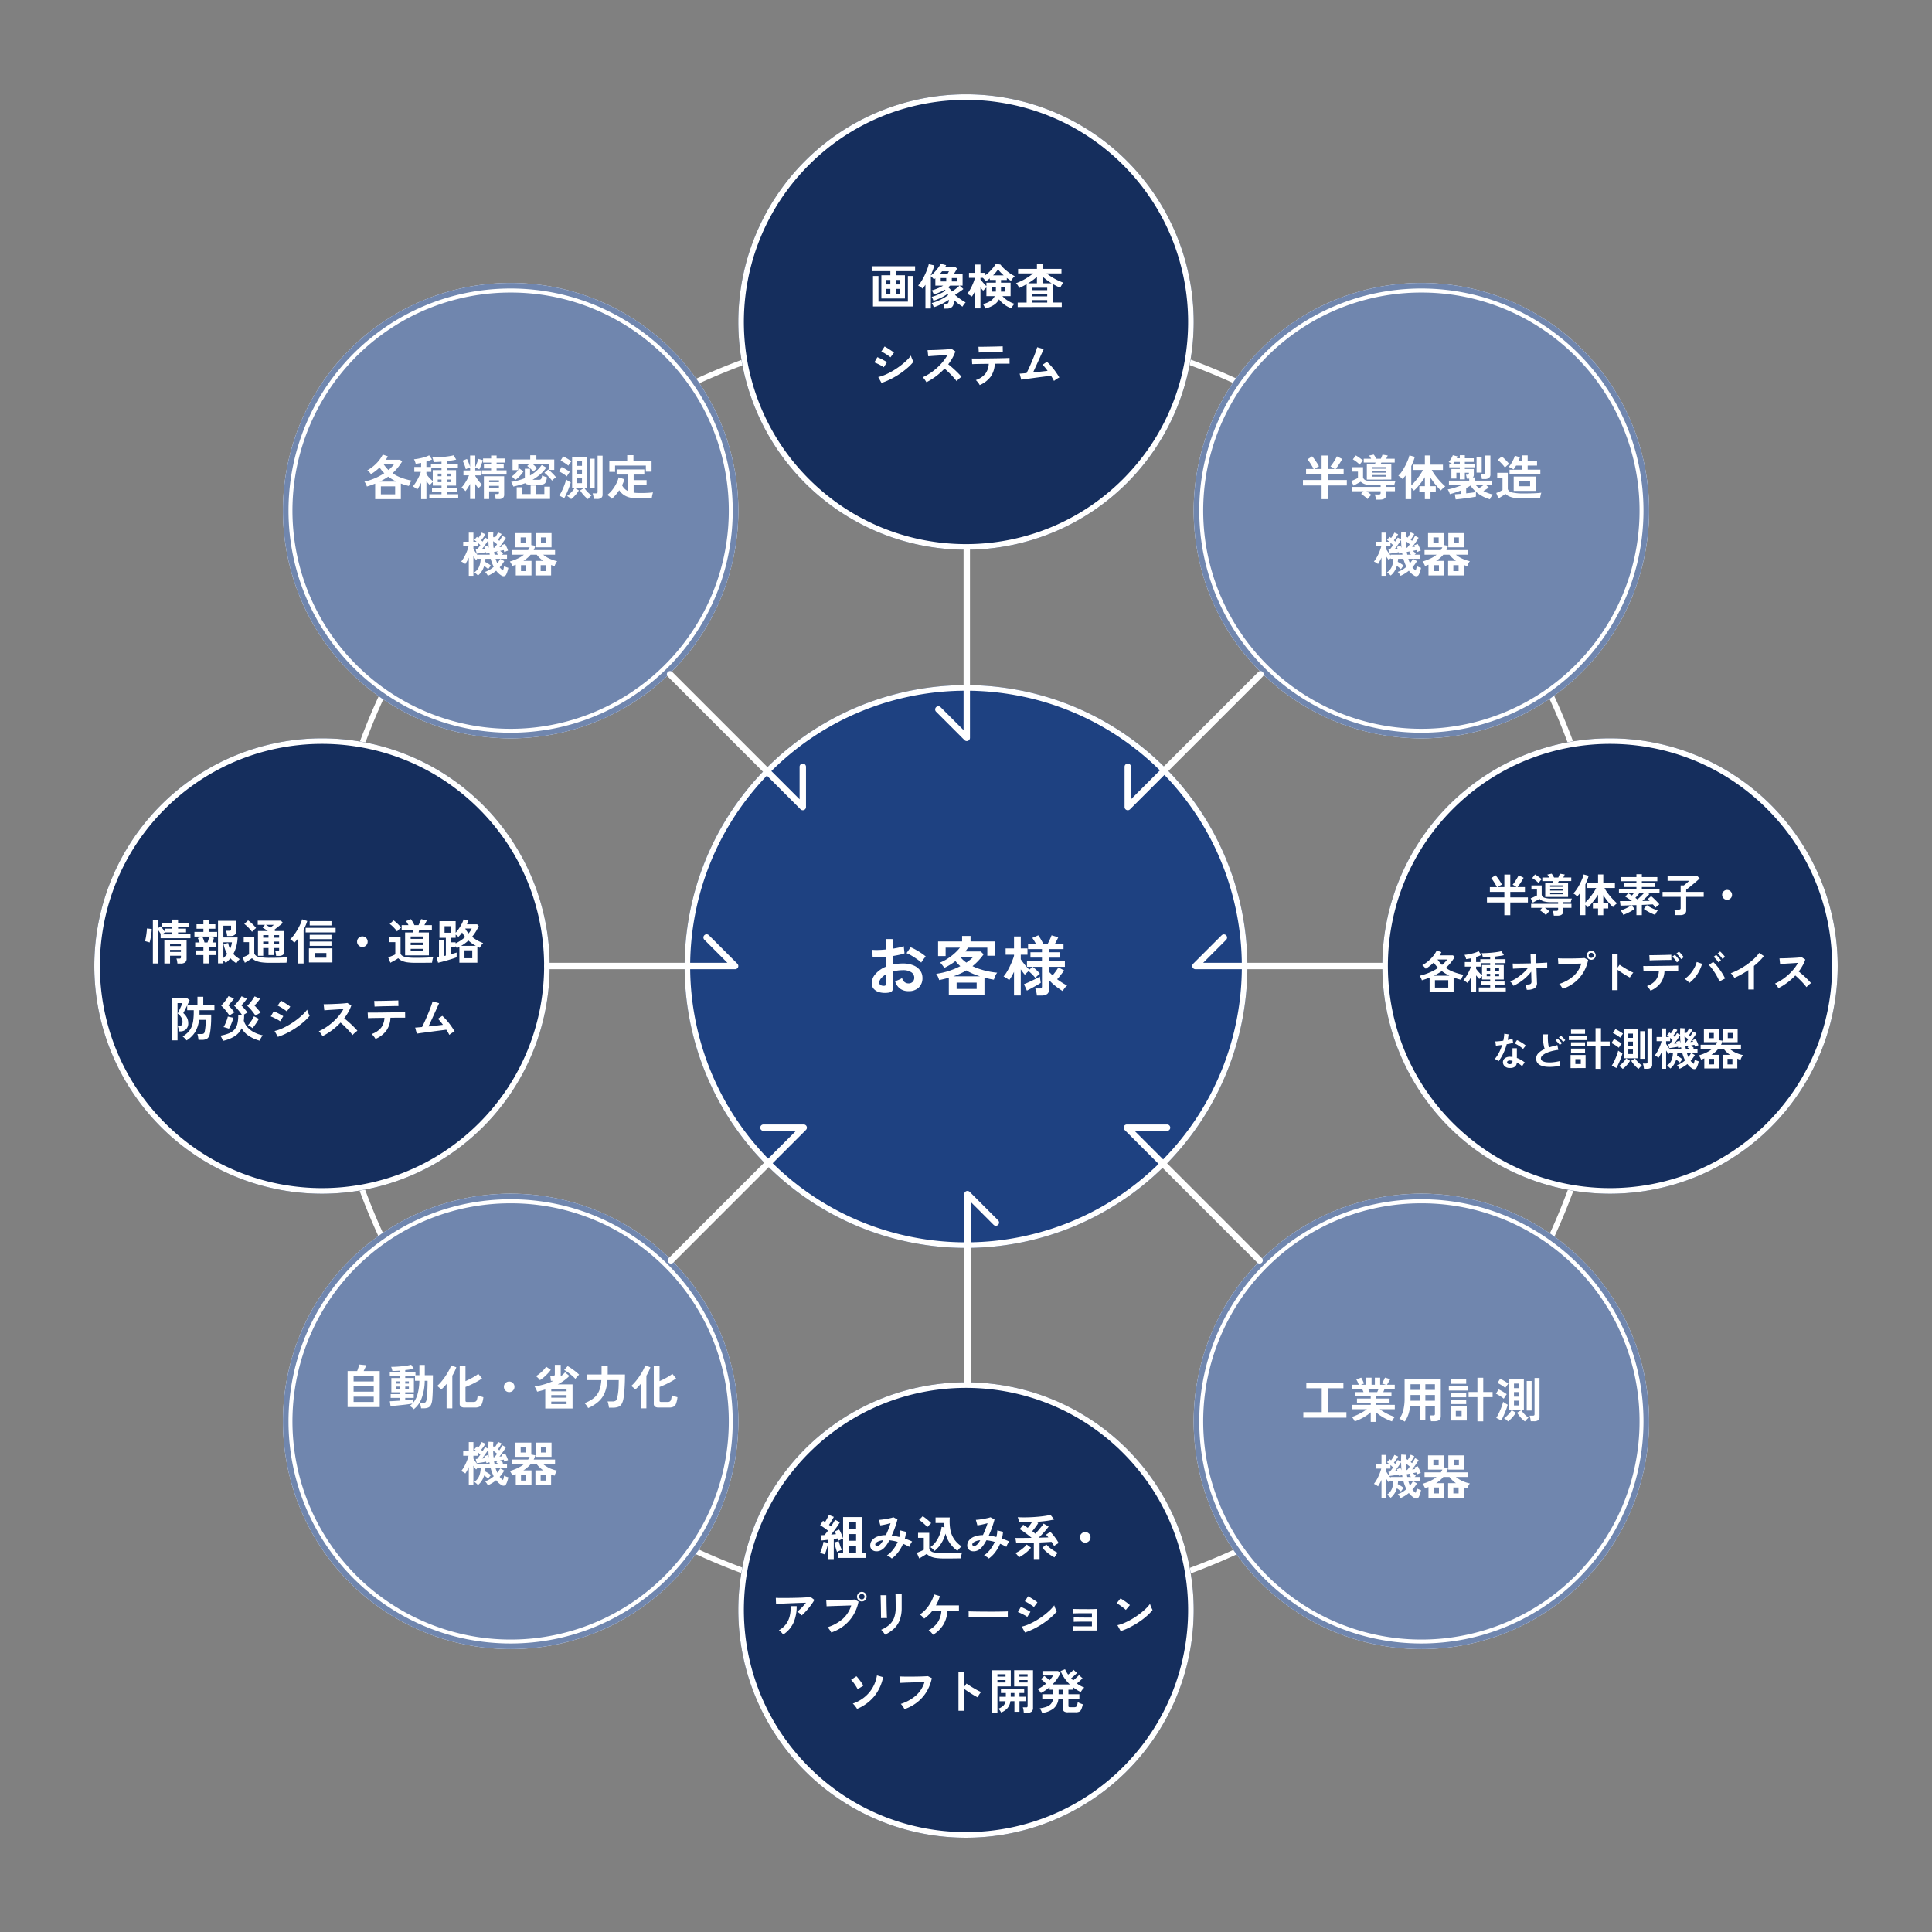 <svg xmlns="http://www.w3.org/2000/svg" width="603.286" height="603.286" viewBox="0 0 603.286 603.286">
  <rect x="0" y="0" width="603.286" height="603.286" fill="#808080" stroke="none"/>
  <g id="グループ_847" data-name="グループ 847" transform="translate(-4549 1026.75)">
    <path id="楕円形_21" data-name="楕円形 21" d="M201.976,1.741A203.472,203.472,0,0,0,181.5,2.775,199.932,199.932,0,0,0,2.775,181.5a203.258,203.258,0,0,0,0,40.95A199.933,199.933,0,0,0,181.5,401.177a203.262,203.262,0,0,0,40.95,0A199.933,199.933,0,0,0,401.177,222.451a203.262,203.262,0,0,0,0-40.95A199.932,199.932,0,0,0,222.451,2.775a203.472,203.472,0,0,0-20.475-1.034m0-1.741C313.524,0,403.952,90.428,403.952,201.976S313.524,403.952,201.976,403.952,0,313.524,0,201.976,90.428,0,201.976,0Z" transform="translate(4648.827 -926.922)" fill="#fff"/>
    <path id="パス_778" data-name="パス 778" d="M71.1,0A71.1,71.1,0,1,1,0,71.1,71.1,71.1,0,0,1,71.1,0Z" transform="translate(4921.741 -654.009)" fill="#7086ae"/>
    <path id="パス_778_-_アウトライン" data-name="パス 778 - アウトライン" d="M71.1,3A67.766,67.766,0,0,0,33.026,14.628,68.305,68.305,0,0,0,8.35,44.592a68,68,0,0,0,6.278,64.578,68.305,68.305,0,0,0,29.964,24.676,68,68,0,0,0,64.578-6.278A68.305,68.305,0,0,0,133.846,97.6a68,68,0,0,0-6.278-64.578A68.305,68.305,0,0,0,97.6,8.35,67.669,67.669,0,0,0,71.1,3m0-3A71.1,71.1,0,1,1,0,71.1,71.1,71.1,0,0,1,71.1,0Z" transform="translate(4921.741 -654.009)" fill="#fff"/>
    <path id="楕円形_17_-_アウトライン" data-name="楕円形 17 - アウトライン" d="M71.1,1.741A69.878,69.878,0,0,0,57.118,3.15a68.967,68.967,0,0,0-24.8,10.435A69.564,69.564,0,0,0,7.191,44.1,68.994,68.994,0,0,0,3.15,57.118a70.05,70.05,0,0,0,0,27.959,68.967,68.967,0,0,0,10.435,24.8A69.564,69.564,0,0,0,44.1,135a68.992,68.992,0,0,0,13.017,4.041,70.048,70.048,0,0,0,27.959,0,68.966,68.966,0,0,0,24.8-10.435A69.564,69.564,0,0,0,135,98.094a68.993,68.993,0,0,0,4.041-13.017,70.048,70.048,0,0,0,0-27.959,68.967,68.967,0,0,0-10.435-24.8A69.564,69.564,0,0,0,98.094,7.191,69,69,0,0,0,85.078,3.15,69.879,69.879,0,0,0,71.1,1.741M71.1,0A71.1,71.1,0,1,1,0,71.1,71.1,71.1,0,0,1,71.1,0Z" transform="translate(4921.741 -654.009)" fill="#7086ae"/>
    <path id="パス_779" data-name="パス 779" d="M71.1,0A71.1,71.1,0,1,1,0,71.1,71.1,71.1,0,0,1,71.1,0Z" transform="translate(4637.35 -654.009)" fill="#7086ae"/>
    <path id="パス_779_-_アウトライン" data-name="パス 779 - アウトライン" d="M71.1,3A67.766,67.766,0,0,0,33.026,14.628,68.305,68.305,0,0,0,8.35,44.592a68,68,0,0,0,6.278,64.578,68.305,68.305,0,0,0,29.964,24.676,68,68,0,0,0,64.578-6.278A68.305,68.305,0,0,0,133.846,97.6a68,68,0,0,0-6.278-64.578A68.305,68.305,0,0,0,97.6,8.35,67.669,67.669,0,0,0,71.1,3m0-3A71.1,71.1,0,1,1,0,71.1,71.1,71.1,0,0,1,71.1,0Z" transform="translate(4637.35 -654.009)" fill="#fff"/>
    <path id="楕円形_18_-_アウトライン" data-name="楕円形 18 - アウトライン" d="M71.1,1.741A69.878,69.878,0,0,0,57.118,3.15a68.967,68.967,0,0,0-24.8,10.435A69.564,69.564,0,0,0,7.191,44.1,68.994,68.994,0,0,0,3.15,57.118a70.05,70.05,0,0,0,0,27.959,68.967,68.967,0,0,0,10.435,24.8A69.564,69.564,0,0,0,44.1,135a68.992,68.992,0,0,0,13.017,4.041,70.048,70.048,0,0,0,27.959,0,68.966,68.966,0,0,0,24.8-10.435A69.564,69.564,0,0,0,135,98.094a68.993,68.993,0,0,0,4.041-13.017,70.048,70.048,0,0,0,0-27.959,68.967,68.967,0,0,0-10.435-24.8A69.564,69.564,0,0,0,98.094,7.191,69,69,0,0,0,85.078,3.15,69.879,69.879,0,0,0,71.1,1.741M71.1,0A71.1,71.1,0,1,1,0,71.1,71.1,71.1,0,0,1,71.1,0Z" transform="translate(4637.35 -654.009)" fill="#7086ae"/>
    <path id="パス_780" data-name="パス 780" d="M71.1,0A71.1,71.1,0,1,1,0,71.1,71.1,71.1,0,0,1,71.1,0Z" transform="translate(4921.741 -938.4)" fill="#7086ae"/>
    <path id="パス_780_-_アウトライン" data-name="パス 780 - アウトライン" d="M71.1,3A67.766,67.766,0,0,0,33.026,14.628,68.305,68.305,0,0,0,8.35,44.592a68,68,0,0,0,6.278,64.578,68.305,68.305,0,0,0,29.964,24.676,68,68,0,0,0,64.578-6.278A68.305,68.305,0,0,0,133.846,97.6a68,68,0,0,0-6.278-64.578A68.305,68.305,0,0,0,97.6,8.35,67.669,67.669,0,0,0,71.1,3m0-3A71.1,71.1,0,1,1,0,71.1,71.1,71.1,0,0,1,71.1,0Z" transform="translate(4921.741 -938.4)" fill="#fff"/>
    <path id="楕円形_16_-_アウトライン" data-name="楕円形 16 - アウトライン" d="M71.1,1.741A69.878,69.878,0,0,0,57.118,3.15a68.967,68.967,0,0,0-24.8,10.435A69.564,69.564,0,0,0,7.191,44.1,68.994,68.994,0,0,0,3.15,57.118a70.05,70.05,0,0,0,0,27.959,68.967,68.967,0,0,0,10.435,24.8A69.564,69.564,0,0,0,44.1,135a68.992,68.992,0,0,0,13.017,4.041,70.048,70.048,0,0,0,27.959,0,68.966,68.966,0,0,0,24.8-10.435A69.564,69.564,0,0,0,135,98.094a68.993,68.993,0,0,0,4.041-13.017,70.048,70.048,0,0,0,0-27.959,68.967,68.967,0,0,0-10.435-24.8A69.564,69.564,0,0,0,98.094,7.191,69,69,0,0,0,85.078,3.15,69.879,69.879,0,0,0,71.1,1.741M71.1,0A71.1,71.1,0,1,1,0,71.1,71.1,71.1,0,0,1,71.1,0Z" transform="translate(4921.741 -938.4)" fill="#7086ae"/>
    <path id="パス_781" data-name="パス 781" d="M71.1,0A71.1,71.1,0,1,1,0,71.1,71.1,71.1,0,0,1,71.1,0Z" transform="translate(4637.35 -938.4)" fill="#7086ae"/>
    <path id="パス_781_-_アウトライン" data-name="パス 781 - アウトライン" d="M71.1,3A67.766,67.766,0,0,0,33.026,14.628,68.305,68.305,0,0,0,8.35,44.592a68,68,0,0,0,6.278,64.578,68.305,68.305,0,0,0,29.964,24.676,68,68,0,0,0,64.578-6.278A68.305,68.305,0,0,0,133.846,97.6a68,68,0,0,0-6.278-64.578A68.305,68.305,0,0,0,97.6,8.35,67.669,67.669,0,0,0,71.1,3m0-3A71.1,71.1,0,1,1,0,71.1,71.1,71.1,0,0,1,71.1,0Z" transform="translate(4637.35 -938.4)" fill="#fff"/>
    <path id="楕円形_20_-_アウトライン" data-name="楕円形 20 - アウトライン" d="M71.1,1.741A69.878,69.878,0,0,0,57.118,3.15a68.967,68.967,0,0,0-24.8,10.435A69.564,69.564,0,0,0,7.191,44.1,68.994,68.994,0,0,0,3.15,57.118a70.05,70.05,0,0,0,0,27.959,68.967,68.967,0,0,0,10.435,24.8A69.564,69.564,0,0,0,44.1,135a68.992,68.992,0,0,0,13.017,4.041,70.048,70.048,0,0,0,27.959,0,68.966,68.966,0,0,0,24.8-10.435A69.564,69.564,0,0,0,135,98.094a68.993,68.993,0,0,0,4.041-13.017,70.048,70.048,0,0,0,0-27.959,68.967,68.967,0,0,0-10.435-24.8A69.564,69.564,0,0,0,98.094,7.191,69,69,0,0,0,85.078,3.15,69.879,69.879,0,0,0,71.1,1.741M71.1,0A71.1,71.1,0,1,1,0,71.1,71.1,71.1,0,0,1,71.1,0Z" transform="translate(4637.35 -938.4)" fill="#7086ae"/>
    <path id="パス_782" data-name="パス 782" d="M71.1,0A71.1,71.1,0,1,1,0,71.1,71.1,71.1,0,0,1,71.1,0Z" transform="translate(4850.643 -624.559) rotate(45)" fill="#152e5d"/>
    <path id="楕円形_17_-_アウトライン-2" data-name="楕円形 17 - アウトライン" d="M71.1,1.741A69.878,69.878,0,0,0,57.118,3.15a68.967,68.967,0,0,0-24.8,10.435A69.564,69.564,0,0,0,7.191,44.1,68.994,68.994,0,0,0,3.15,57.118a70.05,70.05,0,0,0,0,27.959,68.967,68.967,0,0,0,10.435,24.8A69.564,69.564,0,0,0,44.1,135a68.992,68.992,0,0,0,13.017,4.041,70.048,70.048,0,0,0,27.959,0,68.966,68.966,0,0,0,24.8-10.435A69.564,69.564,0,0,0,135,98.094a68.993,68.993,0,0,0,4.041-13.017,70.048,70.048,0,0,0,0-27.959,68.967,68.967,0,0,0-10.435-24.8A69.564,69.564,0,0,0,98.094,7.191,69,69,0,0,0,85.078,3.15,69.879,69.879,0,0,0,71.1,1.741M71.1,0A71.1,71.1,0,1,1,0,71.1,71.1,71.1,0,0,1,71.1,0Z" transform="translate(4850.643 -624.559) rotate(45)" fill="#fff"/>
    <path id="パス_783" data-name="パス 783" d="M71.1,0A71.1,71.1,0,1,1,0,71.1,71.1,71.1,0,0,1,71.1,0Z" transform="translate(4649.548 -825.655) rotate(45)" fill="#152e5d"/>
    <path id="楕円形_18_-_アウトライン-2" data-name="楕円形 18 - アウトライン" d="M71.1,1.741A69.878,69.878,0,0,0,57.118,3.15a68.967,68.967,0,0,0-24.8,10.435A69.564,69.564,0,0,0,7.191,44.1,68.994,68.994,0,0,0,3.15,57.118a70.05,70.05,0,0,0,0,27.959,68.967,68.967,0,0,0,10.435,24.8A69.564,69.564,0,0,0,44.1,135a68.992,68.992,0,0,0,13.017,4.041,70.048,70.048,0,0,0,27.959,0,68.966,68.966,0,0,0,24.8-10.435A69.564,69.564,0,0,0,135,98.094a68.993,68.993,0,0,0,4.041-13.017,70.048,70.048,0,0,0,0-27.959,68.967,68.967,0,0,0-10.435-24.8A69.564,69.564,0,0,0,98.094,7.191,69,69,0,0,0,85.078,3.15,69.879,69.879,0,0,0,71.1,1.741M71.1,0A71.1,71.1,0,1,1,0,71.1,71.1,71.1,0,0,1,71.1,0Z" transform="translate(4649.548 -825.655) rotate(45)" fill="#fff"/>
    <path id="パス_784" data-name="パス 784" d="M71.1,0A71.1,71.1,0,1,1,0,71.1,71.1,71.1,0,0,1,71.1,0Z" transform="translate(5051.738 -825.655) rotate(45)" fill="#152e5d"/>
    <path id="楕円形_16_-_アウトライン-2" data-name="楕円形 16 - アウトライン" d="M71.1,1.741A69.878,69.878,0,0,0,57.118,3.15a68.967,68.967,0,0,0-24.8,10.435A69.564,69.564,0,0,0,7.191,44.1,68.994,68.994,0,0,0,3.15,57.118a70.05,70.05,0,0,0,0,27.959,68.967,68.967,0,0,0,10.435,24.8A69.564,69.564,0,0,0,44.1,135a68.992,68.992,0,0,0,13.017,4.041,70.048,70.048,0,0,0,27.959,0,68.966,68.966,0,0,0,24.8-10.435A69.564,69.564,0,0,0,135,98.094a68.993,68.993,0,0,0,4.041-13.017,70.048,70.048,0,0,0,0-27.959,68.967,68.967,0,0,0-10.435-24.8A69.564,69.564,0,0,0,98.094,7.191,69,69,0,0,0,85.078,3.15,69.879,69.879,0,0,0,71.1,1.741M71.1,0A71.1,71.1,0,1,1,0,71.1,71.1,71.1,0,0,1,71.1,0Z" transform="translate(5051.738 -825.655) rotate(45)" fill="#fff"/>
    <path id="パス_785" data-name="パス 785" d="M71.1,0A71.1,71.1,0,1,1,0,71.1,71.1,71.1,0,0,1,71.1,0Z" transform="translate(4850.643 -1026.75) rotate(45)" fill="#152e5d"/>
    <path id="楕円形_20_-_アウトライン-2" data-name="楕円形 20 - アウトライン" d="M71.1,1.741A69.878,69.878,0,0,0,57.118,3.15a68.967,68.967,0,0,0-24.8,10.435A69.564,69.564,0,0,0,7.191,44.1,68.994,68.994,0,0,0,3.15,57.118a70.05,70.05,0,0,0,0,27.959,68.967,68.967,0,0,0,10.435,24.8A69.564,69.564,0,0,0,44.1,135a68.992,68.992,0,0,0,13.017,4.041,70.048,70.048,0,0,0,27.959,0,68.966,68.966,0,0,0,24.8-10.435A69.564,69.564,0,0,0,135,98.094a68.993,68.993,0,0,0,4.041-13.017,70.048,70.048,0,0,0,0-27.959,68.967,68.967,0,0,0-10.435-24.8A69.564,69.564,0,0,0,98.094,7.191,69,69,0,0,0,85.078,3.15,69.879,69.879,0,0,0,71.1,1.741M71.1,0A71.1,71.1,0,1,1,0,71.1,71.1,71.1,0,0,1,71.1,0Z" transform="translate(4850.643 -1026.75) rotate(45)" fill="#fff"/>
    <path id="パス_768" data-name="パス 768" d="M87.867,0A87.867,87.867,0,1,1,0,87.867,87.867,87.867,0,0,1,87.867,0Z" transform="translate(4850.643 -849.208) rotate(45)" fill="#1e4181"/>
    <path id="楕円形_22_-_アウトライン" data-name="楕円形 22 - アウトライン" d="M87.867,1.741a86.77,86.77,0,0,0-17.359,1.75A85.645,85.645,0,0,0,39.714,16.449,86.382,86.382,0,0,0,8.509,54.343,85.679,85.679,0,0,0,3.491,70.507a86.982,86.982,0,0,0,0,34.718,85.645,85.645,0,0,0,12.958,30.793,86.381,86.381,0,0,0,37.894,31.206,85.678,85.678,0,0,0,16.164,5.018,86.982,86.982,0,0,0,34.718,0,85.645,85.645,0,0,0,30.793-12.958,86.381,86.381,0,0,0,31.206-37.894,85.678,85.678,0,0,0,5.018-16.164,86.982,86.982,0,0,0,0-34.718,85.645,85.645,0,0,0-12.958-30.793A86.382,86.382,0,0,0,121.39,8.509a85.679,85.679,0,0,0-16.164-5.018,86.77,86.77,0,0,0-17.359-1.75m0-1.741A87.867,87.867,0,1,1,0,87.867,87.866,87.866,0,0,1,87.867,0Z" transform="translate(4850.643 -849.208) rotate(45)" fill="#fff"/>
    <path id="パス_769" data-name="パス 769" d="M-45.876-11.868A6.943,6.943,0,0,1-48.537-12a3.615,3.615,0,0,1-1.808-1.046,2.651,2.651,0,0,1-.65-1.828,4.394,4.394,0,0,1,1.168-2.834,8.406,8.406,0,0,1,3.22-2.265v-3.067q-1.117.081-2.163.122t-1.94,0l-.122-2.336a14.656,14.656,0,0,0,1.889.051q1.117-.03,2.336-.152v-3.271l2.255.02v2.986q1.016-.163,1.9-.355A9.756,9.756,0,0,0-41-26.393l.244,2.235a12.2,12.2,0,0,1-1.645.467q-.934.2-1.95.366v2.661a12.546,12.546,0,0,1,1.483-.244,15.332,15.332,0,0,1,1.6-.081,8.272,8.272,0,0,1,3.321.6,4.845,4.845,0,0,1,2.082,1.6,3.829,3.829,0,0,1,.711,2.265,4.025,4.025,0,0,1-1.178,3.067,4.377,4.377,0,0,1-3.189,1.1,4.327,4.327,0,0,1-2.631-.782,4.323,4.323,0,0,1-1.534-2.326,10.6,10.6,0,0,0,1.138-.437,6.665,6.665,0,0,0,1.056-.559,1.989,1.989,0,0,0,1.95,1.686,1.739,1.739,0,0,0,1.361-.518,1.854,1.854,0,0,0,.467-1.29,1.988,1.988,0,0,0-.894-1.656,4.5,4.5,0,0,0-2.681-.66,11.266,11.266,0,0,0-3.067.406v5.058a1.539,1.539,0,0,1-.345,1.107A1.947,1.947,0,0,1-45.876-11.868Zm10.34-9.405a9.8,9.8,0,0,0-1.32-1.066q-.833-.579-1.706-1.1a10.472,10.472,0,0,0-1.564-.782l1.28-1.828a13.025,13.025,0,0,1,1.6.772q.873.488,1.706,1.036a12.138,12.138,0,0,1,1.4,1.056q-.2.223-.5.609t-.548.752Q-35.435-21.456-35.536-21.274Zm-11.8,7.252a1.042,1.042,0,0,0,.559-.081.388.388,0,0,0,.173-.366v-3.108a5.758,5.758,0,0,0-1.483,1.239A2.12,2.12,0,0,0-48.639-15a.816.816,0,0,0,.345.711A1.737,1.737,0,0,0-47.339-14.022Zm20.415,2.945V-16.54q-.711.2-1.473.386t-1.534.345q-.142-.447-.376-1a3.7,3.7,0,0,0-.579-.955,22.136,22.136,0,0,0,3.931-.894,23.926,23.926,0,0,0,3.626-1.5,9.914,9.914,0,0,1-1.524-1.584,19.918,19.918,0,0,1-3.494,2.133,3.733,3.733,0,0,0-.335-.518q-.234-.315-.5-.64a3.56,3.56,0,0,0-.488-.508,13.35,13.35,0,0,0,2.407-1.249,17.094,17.094,0,0,0,2.153-1.656,14.427,14.427,0,0,0,1.656-1.747h-4.469v2.62h-2.356v-4.571h7.5v-1.706h2.641v1.706h7.6v4.469H-14.9v-2.519H-20.91q-.2.3-.416.6t-.437.579h4.794l.914.894a18.586,18.586,0,0,1-3.474,3.7,21.225,21.225,0,0,0,3.789,1.351,24.053,24.053,0,0,0,3.931.681,3.15,3.15,0,0,0-.416.62,6.957,6.957,0,0,0-.376.823,6.758,6.758,0,0,0-.244.752q-.731-.122-1.463-.284t-1.483-.366v5.505Zm2.438-1.97h6.257v-1.97h-6.257Zm-1.036-3.941h8.329a22.966,22.966,0,0,1-2.194-.8,17.456,17.456,0,0,1-2.072-1.046,17.775,17.775,0,0,1-1.95,1.026A22.425,22.425,0,0,1-25.522-16.987Zm4.083-4.286q.589-.406,1.117-.833a12.36,12.36,0,0,0,.975-.873h-3.961A8.773,8.773,0,0,0-21.439-21.274Zm14.87,10.279v-7.394q-.366.752-.741,1.412a10.59,10.59,0,0,1-.762,1.168,9.761,9.761,0,0,0-.863-.609,10.182,10.182,0,0,0-.9-.528,9.568,9.568,0,0,0,.975-1.341q.488-.792.934-1.706t.8-1.8a16.409,16.409,0,0,0,.559-1.595v-.345h-2.62v-1.95h2.62v-3.738h2.113v3.738h2.092v1.95H-4.456v1.442q.284.427.741,1.026t.965,1.188q.508.589.955,1.016l1-.894H-2.527v-1.869H2.166v-1h-3.6V-24.5h3.6v-.975H-2.181v-1.686H.256A15.757,15.757,0,0,0-.861-28.972l1.869-.813a12.969,12.969,0,0,1,.813,1.259q.447.772.731,1.361H3.974q.345-.65.681-1.391t.5-1.229l2.092.609q-.183.447-.457.985t-.559,1.026H8.89v1.686H4.421v.975H7.874v1.686H4.421v1h4.9v1.869h-4.9v1.6q.244.264.508.528l.548.548q.508-.589,1-1.27t.813-1.229l1.808.955q-.447.609-1.046,1.381T6.9-16.073Q7.671-15.5,8.463-15a14.052,14.052,0,0,0,1.564.873,4.517,4.517,0,0,0-.772.813,7.552,7.552,0,0,0-.63.934A23.158,23.158,0,0,1,6.32-14a14.91,14.91,0,0,1-1.9-1.767v2.742a1.875,1.875,0,0,1-.6,1.544,2.881,2.881,0,0,1-1.838.488H.581a8.67,8.67,0,0,0-.193-1.138,6.59,6.59,0,0,0-.315-1.056H1.414a.972.972,0,0,0,.579-.132.625.625,0,0,0,.173-.518v-6.114H-.759A13.971,13.971,0,0,1,.449-18.937,8.336,8.336,0,0,1,1.516-17.78a6.543,6.543,0,0,0-.721.579,6.87,6.87,0,0,0-.7.721,11.513,11.513,0,0,0-.985-1.107Q-1.47-18.166-2-18.612q-.325.264-.66.589a6.845,6.845,0,0,0-.518.548q-.264-.3-.6-.752t-.681-.934v8.166Zm4.022-1.524-.914-2.011q.488-.183,1.158-.477t1.4-.65q.731-.355,1.371-.681T1.5-16.906q.02.183.081.6t.122.813q.061.4.081.538-.467.325-1.259.782t-1.625.9Q-1.937-12.823-2.547-12.518Z" transform="translate(4872.201 -704.903)" fill="#fff"/>
    <path id="パス_776" data-name="パス 776" d="M-47.994-11.25v-7.258h2.807v-1.283h-5.825v-1.524h13.551v1.524H-43.5v1.283h2.867v7.258Zm-2.611,2.5v-9.522H-48.9v8h9.19v-8h1.735v9.522ZM-43.5-12.7h1.313v-1.554H-43.5Zm-2.943,0h1.252v-1.554H-46.44Zm2.943-2.943h1.313v-1.4H-43.5Zm-2.943,0h1.252v-1.4H-46.44Zm18.093,7.56q-.015-.2-.068-.49t-.113-.573a1.893,1.893,0,0,0-.136-.43h.89a.734.734,0,0,0,.656-.279,1.984,1.984,0,0,0,.2-1,14.833,14.833,0,0,1-1.479.928,18.4,18.4,0,0,1-1.675.822q-.845.362-1.554.589a3.934,3.934,0,0,0-.279-.7,3.1,3.1,0,0,0-.37-.611,12.351,12.351,0,0,0,1.728-.589,18.885,18.885,0,0,0,1.849-.89,12.286,12.286,0,0,0,1.554-1,1.409,1.409,0,0,0-.075-.2q-.045-.1-.091-.2a12.09,12.09,0,0,1-1.351.86,15.784,15.784,0,0,1-1.554.755,14.3,14.3,0,0,1-1.517.543,5.8,5.8,0,0,0-.234-.626,2.624,2.624,0,0,0-.324-.581,10.584,10.584,0,0,0,1.1-.34q.6-.219,1.215-.5t1.139-.566a6.337,6.337,0,0,0,.875-.558q-.06-.075-.121-.143A1.1,1.1,0,0,0-28.211-14a13.756,13.756,0,0,1-1.607.822,18.925,18.925,0,0,1-1.8.672,5.753,5.753,0,0,0-.287-.664,3.975,3.975,0,0,0-.362-.6,15.41,15.41,0,0,0,1.841-.634,13.279,13.279,0,0,0,1.735-.86h-2.445v-2.324a2.656,2.656,0,0,1-.219.2q-.113.091-.234.181a4.851,4.851,0,0,0-.438-.528,4.324,4.324,0,0,0-.513-.468v10.08h-1.69v-7.409q-.226.332-.445.641t-.43.566a6.658,6.658,0,0,0-.672-.521q-.385-.264-.732-.46a8.792,8.792,0,0,0,1.094-1.464,19.306,19.306,0,0,0,.988-1.833q.453-.958.777-1.849a11.818,11.818,0,0,0,.46-1.524l1.75.407q-.2.694-.475,1.449t-.626,1.509v.166A8.116,8.116,0,0,0-31.35-19.52a15.487,15.487,0,0,0,1.117-1.343,7.64,7.64,0,0,0,.77-1.237l1.705.453q-.075.151-.166.3t-.181.317h3.244l.513.438q-.181.332-.468.815t-.528.845h2.716v3.667h-.92l1.162,1.056q-.3.257-.755.581t-.943.656q-.49.332-.928.6.483.407,1.079.868t1.2.853q.6.392,1.056.634a3.765,3.765,0,0,0-.551.641q-.294.415-.445.672-.573-.362-1.3-.921a15.268,15.268,0,0,1-1.343-1.162v.015a3.589,3.589,0,0,1-.257,1.652,1.622,1.622,0,0,1-.8.807,2.89,2.89,0,0,1-1.177.226Zm2.384-5.327q.377-.257.822-.573t.86-.656a7.463,7.463,0,0,0,.687-.626h-2.927q-.287.257-.6.513a5.472,5.472,0,0,1,.664.656A5.5,5.5,0,0,1-25.962-13.408Zm-3.486-3.154h1.72v-1.071h-1.72Zm3.456,0h1.69v-1.071h-1.69Zm-3.727-2.369h2.384q.257-.438.453-.8h-2.158q-.151.2-.324.4T-29.72-18.931Zm14.155,10.82a4.4,4.4,0,0,0-.309-.739,5.14,5.14,0,0,0-.415-.679,6.677,6.677,0,0,0,2.362-.943,3.827,3.827,0,0,0,1.335-1.517h-2.6v-2.686q-.241.211-.543.506t-.468.475q-.166-.181-.392-.445t-.453-.566v6.549H-18.7v-5.508a11.379,11.379,0,0,1-1.026,1.811,6.046,6.046,0,0,0-.7-.445,8.358,8.358,0,0,0-.762-.385,11.146,11.146,0,0,0,.755-1.109,14.249,14.249,0,0,0,.7-1.32q.324-.694.573-1.358a8.83,8.83,0,0,0,.37-1.222h-1.841v-1.569H-18.7v-2.58h1.66v2.58h1.524v.739a10.7,10.7,0,0,0,1.328-1.132,15.226,15.226,0,0,0,1.139-1.268,9.357,9.357,0,0,0,.792-1.132l1.449.211A9.069,9.069,0,0,0-9.589-20.5a15.708,15.708,0,0,0,1.615,1.3,12.273,12.273,0,0,0,1.63.981,4,4,0,0,0-.415.415,6.566,6.566,0,0,0-.438.551,4.814,4.814,0,0,0-.309.483q-.287-.166-.626-.392t-.687-.5v.634h-1.811v.845h2.988v4.2h-2.55A7.972,7.972,0,0,0-8.45-10.541a8.443,8.443,0,0,0,2.03.951A4.479,4.479,0,0,0-7-8.9a7.971,7.971,0,0,0-.445.7A8.279,8.279,0,0,1-9.552-9.326a8.037,8.037,0,0,1-1.7-1.652,4.749,4.749,0,0,1-1.645,1.766A8.675,8.675,0,0,1-15.565-8.111Zm.377-6.987v-1.086h2.958v-.845h-1.9v-.5q-.317.272-.634.506t-.619.445a3.42,3.42,0,0,0-.392-.551,6.562,6.562,0,0,0-.528-.566h-.739v.513q.377.483.905,1.079T-15.188-15.1Zm2.067-3.365h3.335q-.513-.453-.973-.936a8.614,8.614,0,0,1-.792-.951,9.432,9.432,0,0,1-.679.913Q-12.638-18.946-13.121-18.463Zm2.475,5.055h1.373v-1.373h-1.358v1.215A.807.807,0,0,1-10.646-13.408Zm-2.927,0h1.328a.807.807,0,0,0,.015-.158v-1.215h-1.343Zm8.149,4.829v-1.4h2.792v-5.749q-.558.332-1.147.634t-1.162.558a4.954,4.954,0,0,0-.445-.807,3.921,3.921,0,0,0-.551-.687,16.144,16.144,0,0,0,1.818-.777,19.2,19.2,0,0,0,1.871-1.064A15.188,15.188,0,0,0-.611-19.082H-5.3V-20.5H.581v-1.449H2.362V-20.5H8.247v1.418H3.614a15.311,15.311,0,0,0,1.63,1.154,19.621,19.621,0,0,0,1.833,1,16.14,16.14,0,0,0,1.788.739,2.433,2.433,0,0,0-.362.445q-.2.294-.37.6t-.279.551q-.558-.257-1.139-.551t-1.154-.626v5.78H8.338v1.4Zm4.557-1.4H3.8v-.77H-.867Zm0-1.947H3.8v-.755H-.867Zm0-1.932H3.8v-.755H-.867Zm3.229-2.128H5.184Q4.4-16.471,3.69-17T2.362-18.086Zm-4.542,0H.581v-2.037A13.789,13.789,0,0,1-.724-16.962Q-1.426-16.456-2.18-15.988ZM-47.949,15.118l-1.026-1.841a12.3,12.3,0,0,0,2.271-.762,21.538,21.538,0,0,0,2.362-1.222,25.03,25.03,0,0,0,2.248-1.509,21.61,21.61,0,0,0,1.932-1.63,11.609,11.609,0,0,0,1.4-1.577,5.214,5.214,0,0,0,.2.634q.143.377.309.732a5.747,5.747,0,0,0,.287.551,14.657,14.657,0,0,1-1.864,1.916,25.2,25.2,0,0,1-2.437,1.864,25.037,25.037,0,0,1-2.784,1.63A21.878,21.878,0,0,1-47.949,15.118Zm2.807-8a5.421,5.421,0,0,0-.566-.438q-.37-.257-.807-.536t-.838-.506a6.2,6.2,0,0,0-.656-.332l1.026-1.569q.3.151.717.407t.845.536q.43.279.8.536t.566.423Zm-2.1,3.109a5.083,5.083,0,0,0-.83-.536q-.543-.294-1.124-.573a8.758,8.758,0,0,0-.988-.415l.936-1.63q.438.166,1.019.453t1.124.589q.543.3.86.513Zm13.325,4.663q-.2-.332-.521-.8a3.6,3.6,0,0,0-.656-.739,15.724,15.724,0,0,0,2.264-1.237,17.87,17.87,0,0,0,2.165-1.667,18.2,18.2,0,0,0,1.886-1.962,13.626,13.626,0,0,0,1.441-2.105q-.739.045-1.622.106t-1.75.113q-.868.053-1.569.106l-1.079.083-.211-1.916q.377,0,1.132-.015t1.69-.053q.936-.038,1.864-.083t1.675-.113q.747-.068,1.109-.128l1.222.785a12.472,12.472,0,0,1-.936,2.075,16.053,16.053,0,0,1-1.3,1.954q.528.407,1.124.921t1.169,1.056q.573.543,1.056,1.041t.8.89a6.061,6.061,0,0,0-.8.626q-.423.385-.739.732a11.8,11.8,0,0,0-.739-.928q-.453-.521-.973-1.056t-1.049-1.041q-.528-.506-1-.9a20.039,20.039,0,0,1-2.716,2.43A19.824,19.824,0,0,1-33.915,14.892Zm16.629.89a3.637,3.637,0,0,0-.317-.528,7.2,7.2,0,0,0-.453-.581,4.113,4.113,0,0,0-.438-.445,6.518,6.518,0,0,0,2.98-1.984,5.573,5.573,0,0,0,1.049-3.1l-2.286.03q-1.094.015-1.864.038t-1.026.038l-.091-1.766q.181.015.86.015t1.675-.008q1-.008,2.165-.023l2.331-.03q1.162-.015,2.165-.038t1.69-.045q.687-.023.868-.038L-7.96,9.1h-2.233q-.86,0-1.871.015h-.513a7.455,7.455,0,0,1-1.29,4.052A8.358,8.358,0,0,1-17.285,15.782Zm-.287-10.171-.106-1.781h.755q.573,0,1.373-.015l1.675-.03Q-13,3.77-12.2,3.748l1.366-.038q.566-.015.732-.03l.03,1.766q-.2-.015-.762-.008t-1.343.023l-1.63.03q-.853.015-1.637.038t-1.351.045Q-17.361,5.6-17.572,5.611ZM5.908,14.5q-.151-.332-.392-.747t-.543-.883q-.392.045-1.147.143l-1.705.219q-.951.121-1.954.257l-1.916.257q-.913.121-1.592.219t-.966.143l-.513-1.9q.241,0,.815-.053t1.343-.113q.3-.573.694-1.418t.807-1.811q.415-.966.792-1.916t.649-1.72Q.551,4.4.657,3.967l2.052.589q-.151.317-.438.943T1.623,6.932Q1.26,7.739.86,8.614T.076,10.327q-.385.838-.7,1.517,1.237-.121,2.46-.264t2.082-.249q-.438-.589-.853-1.094a7.536,7.536,0,0,0-.732-.792L3.7,8.524A14.172,14.172,0,0,1,5.116,9.957q.717.83,1.358,1.735t1.109,1.72a4.021,4.021,0,0,0-.573.3q-.317.2-.611.407T5.908,14.5Z" transform="translate(4872.208 -922.292)" fill="#fff"/>
    <path id="パス_795" data-name="パス 795" d="M3108.913,1987.1h-58.62a1,1,0,0,1-.707-1.707l8.885-8.885a1,1,0,0,1,1.414,1.414l-7.178,7.178h56.206a1,1,0,0,1,0,2Z" transform="translate(1872 -2711.209)" fill="#fff"/>
    <path id="パス_796" data-name="パス 796" d="M3108.913,1987.1h-58.62a1,1,0,0,1-.707-1.707l8.885-8.885a1,1,0,0,1,1.414,1.414l-7.178,7.178h56.206a1,1,0,0,1,0,2Z" transform="translate(4148.378 -4235.897) rotate(45)" fill="#fff"/>
    <path id="パス_797" data-name="パス 797" d="M58.62,9.886H0a1,1,0,0,1-.924-.617,1,1,0,0,1,.217-1.09L8.178-.707a1,1,0,0,1,1.414,0,1,1,0,0,1,0,1.414L2.414,7.885H58.62a1,1,0,0,1,0,2Z" transform="translate(4894.874 -781.032) rotate(-45)" fill="#fff"/>
    <path id="パス_795-2" data-name="パス 795" d="M3108.913,1987.1h-58.62a1,1,0,0,1,0-2H3106.5l-7.178-7.178a1,1,0,1,1,1.414-1.414l8.885,8.885a1,1,0,0,1-.707,1.707Z" transform="translate(1669.633 -2711.209)" fill="#fff"/>
    <path id="パス_796-2" data-name="パス 796" d="M8.885,9.885a1,1,0,0,1-.707-.293L-.707.707A1,1,0,0,1-.924-.383,1,1,0,0,1,0-1H58.621a1,1,0,0,1,1,1,1,1,0,0,1-1,1H2.414L9.593,8.178a1,1,0,0,1-.707,1.707Z" transform="translate(4799.964 -674.629) rotate(135)" fill="#fff"/>
    <path id="パス_797-2" data-name="パス 797" d="M8.885,9.885a1,1,0,0,1-.707-.293L-.707.707A1,1,0,0,1-.924-.383,1,1,0,0,1,0-1H58.62a1,1,0,0,1,1,1,1,1,0,0,1-1,1H2.414L9.592,8.178a1,1,0,0,1-.707,1.707Z" transform="translate(4799.682 -774.749) rotate(-135)" fill="#fff"/>
    <path id="パス_798" data-name="パス 798" d="M3108.913,1987.1h-58.62a1,1,0,0,1-.707-1.707l8.885-8.885a1,1,0,0,1,1.414,1.414l-7.178,7.178h56.206a1,1,0,0,1,0,2Z" transform="translate(6837.196 -3704.162) rotate(90)" fill="#fff"/>
    <path id="パス_799" data-name="パス 799" d="M3108.913,1987.1h-58.62a1,1,0,0,1-.707-1.707l8.885-8.885a1,1,0,0,1,1.414,1.414l-7.178,7.178h56.206a1,1,0,0,1,0,2Z" transform="translate(2864.783 2253.948) rotate(-90)" fill="#fff"/>
    <path id="パス_1036" data-name="パス 1036" d="M-41.85,1.1v-4.83q-.6.24-1.245.465t-1.335.435a6.662,6.662,0,0,0-.345-.817,3.268,3.268,0,0,0-.435-.7,19.135,19.135,0,0,0,3.3-1.073A17.863,17.863,0,0,0-39-6.99a9.653,9.653,0,0,1-1.47-1.8A13.016,13.016,0,0,1-43.17-6.7a3.773,3.773,0,0,0-.5-.622,3.132,3.132,0,0,0-.645-.547,12.483,12.483,0,0,0,2.835-2.168A10.723,10.723,0,0,0-39.48-12.8l1.575.54q-.135.27-.285.54t-.315.54h4.44l.63.525a15.927,15.927,0,0,1-3,3.675A12.585,12.585,0,0,0-33.75-5.588a19.975,19.975,0,0,0,3.255.907,2.954,2.954,0,0,0-.315.488q-.165.308-.3.63T-31.335-3q-.645-.165-1.268-.352t-1.222-.412V1.1ZM-40.065-.39h4.455V-2.88h-4.455Zm-.36-3.975h5.22q-.69-.33-1.335-.72t-1.23-.825q-.615.42-1.283.81T-40.425-4.365ZM-37.68-7.98q.51-.435.945-.885a9.246,9.246,0,0,0,.78-.915H-39.21q.345.495.72.945A9.318,9.318,0,0,0-37.68-7.98ZM-27.5,1.11V-4.02q-.315.645-.63,1.207a8.77,8.77,0,0,1-.57.907,3.42,3.42,0,0,0-.428-.352q-.262-.187-.525-.36a3.376,3.376,0,0,0-.427-.247,9.482,9.482,0,0,0,.683-.9q.368-.54.72-1.177t.645-1.275a7.706,7.706,0,0,0,.442-1.193h-2.04V-8.94h2.13V-10.2q-.45.09-.878.165t-.817.12a4.807,4.807,0,0,0-.225-.735,4.656,4.656,0,0,0-.315-.69q.54-.045,1.192-.157t1.32-.278q.668-.165,1.245-.367a6.4,6.4,0,0,0,.983-.427l.9,1.29a12.97,12.97,0,0,1-1.755.66v1.68h1.41v-.945h3.3v-.7q-.675.06-1.305.09t-1.14.045q-.06-.345-.18-.78A3.872,3.872,0,0,0-24-11.91q.495.015,1.185-.015t1.462-.082q.773-.053,1.53-.142t1.395-.2a8.836,8.836,0,0,0,1.043-.225l.84,1.335a12.557,12.557,0,0,1-1.32.262q-.75.113-1.545.218v.87h3.39v1.32h-3.39v.615h2.82v4.845h-2.82v.675h3.075v1.245H-19.41V-.42h3.495V.885h-9.03V-.42h3.81v-.765H-24.1V-2.43h2.97v-.675h-2.73v-1.14a6.341,6.341,0,0,0-.5.487,4.762,4.762,0,0,0-.4.487,4.977,4.977,0,0,1-.518-.54q-.277-.33-.562-.69V1.11Zm3.63-5.64V-7.95h2.73v-.615h-3.18V-7.41h-1.53v.72q.2.285.54.7t.735.8Q-24.18-4.8-23.865-4.53Zm4.455.33h1.26v-.8h-1.26Zm0-1.86h1.26v-.795h-1.26Zm-2.9,1.86h1.17v-.8h-1.17Zm0-1.86h1.17v-.795h-1.17ZM-12.2,1.065v-4.71q-.375.705-.765,1.3a10.326,10.326,0,0,1-.69.96,2.454,2.454,0,0,0-.33-.36q-.225-.21-.48-.42a2.9,2.9,0,0,0-.45-.315,8.834,8.834,0,0,0,.847-1.05,15.35,15.35,0,0,0,.847-1.358,9.817,9.817,0,0,0,.66-1.432H-14.28V-7.86H-12.2v-.855a4.382,4.382,0,0,0-.727.217,4.721,4.721,0,0,0-.623.278,7.7,7.7,0,0,0-.247-.87q-.173-.51-.375-1a5.572,5.572,0,0,0-.4-.81l1.38-.525a6.183,6.183,0,0,1,.337.7q.188.443.367.915t.285.833V-12.51h1.605v3.615q.165-.33.352-.8t.352-.952a5.519,5.519,0,0,0,.225-.825l1.44.42q-.075.27-.21.675t-.3.832q-.165.427-.323.795a5.878,5.878,0,0,1-.278.578,6.076,6.076,0,0,0-.608-.307,3.488,3.488,0,0,0-.652-.232v.855h1.845v1.545H-10.59v.18q.225.39.608.93t.8,1.043q.412.5.712.8-.15.12-.375.33t-.435.413a3.871,3.871,0,0,0-.33.353A16.058,16.058,0,0,1-10.59-3.63V1.065Zm4.3.015V-6.03h6.33V-.36A1.4,1.4,0,0,1-1.95.728a1.878,1.878,0,0,1-1.275.352H-4.23q-.03-.33-.1-.78a5.68,5.68,0,0,0-.18-.78h.855a.551.551,0,0,0,.375-.09A.465.465,0,0,0-3.2-.9v-.42h-3.06v2.4Zm-.63-7.65V-7.89h2.88v-.57H-7.89V-9.735h2.25v-.57H-8.16V-11.58h2.52v-.93h1.71v.93h2.67V-10.3H-3.93v.57h2.22V-8.46H-3.93v.57H-.825v1.32Zm2.265,4.11H-3.2v-.585h-3.06Zm0-1.725H-3.2V-4.77h-3.06Zm19.635-.48a8.539,8.539,0,0,0-.668-.818q-.427-.473-.885-.922A7.332,7.332,0,0,0,11-7.125l1.17-1.035q.045.03.083.06t.082.06V-9.855H7.305q.375.3.75.653a8.219,8.219,0,0,1,.63.653q-.12.1-.345.307t-.443.42a4.7,4.7,0,0,0-.337.367,5.759,5.759,0,0,0-.54-.592q-.345-.338-.72-.66a7.223,7.223,0,0,0-.69-.532l.66-.615H2.82V-7.95a5.261,5.261,0,0,0,.33-.525l1.305.915a7.033,7.033,0,0,1-.668.93,11.516,11.516,0,0,1-.9.96,8.333,8.333,0,0,1-.982.81,4.211,4.211,0,0,0-.525-.585A3.445,3.445,0,0,0,.75-5.94a5.794,5.794,0,0,0,.7-.54q.375-.33.735-.713a7.537,7.537,0,0,0,.63-.757H1.05v-3.315H6.57v-1.32H8.49v1.32h5.58V-8.01H12.345a8.435,8.435,0,0,1,.795.7q.42.413.818.832t.668.765q-.285.2-.637.48A5.2,5.2,0,0,0,13.38-4.665ZM1.275-2.82a4.367,4.367,0,0,0-.3-.78A5.309,5.309,0,0,0,.6-4.275a17.939,17.939,0,0,0,4.29-1.17v-2.94H6.51V-6.27a11.137,11.137,0,0,0,3.645-3.285l1.425.825A12.018,12.018,0,0,1,9.585-6.54a15.03,15.03,0,0,1-2.31,1.62h1.98a.884.884,0,0,0,.7-.247,2.164,2.164,0,0,0,.292-1.117,4.92,4.92,0,0,0,.743.315q.472.165.8.255a5.385,5.385,0,0,1-.368,1.485,1.194,1.194,0,0,1-.645.653,3.162,3.162,0,0,1-1.1.157H6.45q-1.155,0-1.44-.45-.9.33-1.838.592T1.275-2.82ZM2.34,1.035v-3.63H4.125v2.13H6.69V-3.15H8.46V-.465h2.52V-2.79h1.77V1.035Zm17.31-3.5v-9.66h4.62v9.66Zm6.765,3.51Q26.4.84,26.34.487T26.2-.2a3.048,3.048,0,0,0-.157-.5h1.05a.659.659,0,0,0,.39-.09.431.431,0,0,0,.12-.36v-11.31h1.56V-.345A1.272,1.272,0,0,1,28.74.72a2.017,2.017,0,0,1-1.26.33Zm-1.26-3.33v-9.24h1.53v9.24ZM17.19.8,15.645,0a11.545,11.545,0,0,0,.638-1.118q.322-.637.622-1.342t.532-1.372a11.412,11.412,0,0,0,.353-1.193q.285.225.7.487t.727.428q-.135.54-.368,1.192T18.33-1.59q-.285.675-.577,1.3T17.19.8Zm2.13.3a4.39,4.39,0,0,0-.563-.518,4.877,4.877,0,0,0-.682-.472,6.81,6.81,0,0,0,.855-.69,10.645,10.645,0,0,0,.863-.908,5.767,5.767,0,0,0,.652-.922l1.32.795a8.89,8.89,0,0,1-.705,1,11.031,11.031,0,0,1-.877.975A7,7,0,0,1,19.32,1.1Zm5.265,0A7.8,7.8,0,0,1,23.737.36a11.032,11.032,0,0,1-.878-.975,10.7,10.7,0,0,1-.72-1l1.335-.78a6.278,6.278,0,0,0,.615.847,8.483,8.483,0,0,0,.81.832,8.494,8.494,0,0,0,.825.66,5.26,5.26,0,0,0-.608.577Q24.795.87,24.585,1.1ZM18-5.985a7.884,7.884,0,0,0-.7-.54q-.427-.3-.9-.577a7.5,7.5,0,0,0-.863-.443l.84-1.365q.375.165.84.427t.922.548q.458.285.788.54a4.171,4.171,0,0,0-.308.412q-.187.277-.36.555T18-5.985Zm.465-3.36a5.973,5.973,0,0,0-.69-.54q-.435-.3-.9-.578a5.662,5.662,0,0,0-.855-.428l.84-1.335a8.655,8.655,0,0,1,.8.405q.48.27.967.57a7.99,7.99,0,0,1,.788.54q-.105.135-.293.39T18.75-9.8Q18.57-9.525,18.465-9.345Zm2.715,5.46h1.545v-1.5H21.18Zm0-2.745h1.545V-8.055H21.18Zm0-2.655h1.545V-10.71H21.18ZM32.07,1A3.523,3.523,0,0,0,31.657.57,5.726,5.726,0,0,0,31.11.128a3.007,3.007,0,0,0-.525-.308A8.558,8.558,0,0,0,32.138-1.7,11.748,11.748,0,0,0,33.4-3.652a9.091,9.091,0,0,0,.78-2.033L36-5.1a12.636,12.636,0,0,1-.75,1.875,3.923,3.923,0,0,0,1.74,1.77V-6.57H33.555V-8.16h8.64v1.59h-3.33v1.74H42.9v1.6H38.865v2.31q.435.06.915.09T40.8-.8q.66,0,1.4-.015t1.455-.067Q44.37-.93,44.91-1q-.06.165-.15.525T44.6.262A5.991,5.991,0,0,0,44.52.87q-.57,0-1.237.007L41.97.893Q41.325.9,40.8.9A14.228,14.228,0,0,1,37.845.637,5.732,5.732,0,0,1,35.8-.2a5.552,5.552,0,0,1-1.448-1.47A14.089,14.089,0,0,1,32.07,1Zm-.8-8.4v-3.45h5.58v-1.77h1.95v1.77H44.46V-7.47H42.675V-9.36H33.06v1.965ZM-12.615,25.05V19.365q-.27.585-.548,1.095t-.532.9a5.771,5.771,0,0,0-.645-.428,6.969,6.969,0,0,0-.645-.337,8.7,8.7,0,0,0,.72-1.028A13.141,13.141,0,0,0-13.59,18.3q.315-.675.548-1.32a10.653,10.653,0,0,0,.352-1.155h-1.665v-1.41h1.74v-2.85h1.44v2.85h1.005q-.21-.18-.4-.33t-.323-.24l.81-.96q.1.075.225.172t.24.188q.27-.36.577-.847a5.9,5.9,0,0,0,.458-.847l1.17.525a10.53,10.53,0,0,1-.6.922q-.39.548-.735.967.12.105.233.21t.217.195q.255-.405.457-.735a5.434,5.434,0,0,0,.293-.525l1.05.555q-.015-1.05.045-2.22l1.5.09q-.03.39-.045.772t-.03.773l.18-.225.2.127q.105.067.21.142.255-.36.525-.818a6.76,6.76,0,0,0,.42-.818l1.14.495q-.18.33-.51.848t-.645.952q.12.09.232.18t.218.165q.315-.48.57-.908t.36-.653l1.1.6q-.165.315-.51.833t-.742,1.072q-.4.555-.773,1.02l.472-.06q.233-.03.443-.06A3.738,3.738,0,0,0-2.4,15.51l1.08-.42a5.172,5.172,0,0,1,.36.637q.195.4.36.795a5.992,5.992,0,0,1,.24.668,3.226,3.226,0,0,0-.57.188q-.345.142-.585.262-.03-.12-.082-.278l-.113-.337-.5.105q-.293.06-.623.12.24.195.495.413a5.364,5.364,0,0,1,.45.427l-.39.36h1.6v1.29H-2.8l1.26.72q-.315.525-.675,1.013t-.75.923a4.462,4.462,0,0,0,1.035,1q.12-.345.21-.712T-1.59,22a1.952,1.952,0,0,0,.383.218q.247.112.51.2t.427.135a8.377,8.377,0,0,1-.3,1.17,6.255,6.255,0,0,1-.4.975.86.86,0,0,1-.585.45,1.056,1.056,0,0,1-.8-.15,5.722,5.722,0,0,1-1.71-1.545,11.65,11.65,0,0,1-1.223.87,10.828,10.828,0,0,1-1.372.72,3.834,3.834,0,0,0-.36-.608,3.405,3.405,0,0,0-.525-.608,7.973,7.973,0,0,0,1.425-.66,8.45,8.45,0,0,0,1.29-.93,12.5,12.5,0,0,1-.945-2.505h-1.65q-.015.24-.045.48l-.06.48a10.9,10.9,0,0,1,.975.555,7.065,7.065,0,0,1,.84.615,6.093,6.093,0,0,0-.45.563q-.255.352-.375.547-.255-.225-.592-.495t-.683-.51a6.648,6.648,0,0,1-.75,1.657A5.445,5.445,0,0,1-9.75,24.96a5.528,5.528,0,0,0-.54-.525,3.756,3.756,0,0,0-.615-.45A4.121,4.121,0,0,0-9.4,22.215a7.031,7.031,0,0,0,.5-2.475h-.87v-.21q-.165.15-.323.315t-.247.27a8.425,8.425,0,0,1-.84-1.2V25.05Zm2.85-6.36v-.24h3.69q-.015-.15-.045-.308t-.06-.308q-.225.06-.472.143t-.443.157a1.6,1.6,0,0,0-.052-.21q-.038-.12-.068-.255-.3.06-.72.135t-.855.142q-.435.068-.8.12t-.525.067l-.345-1.32h.2A2.255,2.255,0,0,0-10,16.8a6.943,6.943,0,0,0,.435-.547q.27-.368.555-.788a5.108,5.108,0,0,0-.368-.36q-.217-.2-.443-.39v1.11h-1.35v.855q.225.4.615.967T-9.765,18.69Zm1.275-2.01q.255-.03.48-.052t.42-.038a3.374,3.374,0,0,0-.24-.54l1.14-.45q.075.15.165.352t.165.412q-.06-.6-.09-1.23t-.045-1.29q-.195.345-.533.84t-.72,1.027Q-8.13,16.245-8.49,16.68Zm3.6-.39q.075,0,.15-.008t.15-.022a9.831,9.831,0,0,0,.81-1.065q-.57-.48-1.23-.96.015.525.037,1.043T-4.89,16.29ZM-2.8,19.74h-1.44q.12.375.248.72t.278.66q.27-.33.5-.675A6.314,6.314,0,0,0-2.8,19.74ZM-4.56,18.45h1.17q-.165-.165-.33-.315a2.444,2.444,0,0,0-.33-.255l.51-.5q-.375.075-.69.128l-.495.083q.03.225.075.435Zm6.615,6.48V21.585q-.27.105-.54.2t-.555.188a3.809,3.809,0,0,0-.322-.72,4.516,4.516,0,0,0-.442-.675,16.608,16.608,0,0,0,2.445-.915A9.359,9.359,0,0,0,4.59,18.45H.825V17.01H5.91q.135-.21.255-.42t.225-.435H1.92v-4.44H6.9V15.45l1.275.225q-.105.36-.233.69a6.221,6.221,0,0,1-.293.645h6.675v1.44h-3.7A8.892,8.892,0,0,0,12.7,19.733a11.546,11.546,0,0,0,2.28.743,4.281,4.281,0,0,0-.472.743,3.375,3.375,0,0,0-.323.817q-.285-.075-.555-.173t-.54-.2v3.27H8.19V20.385h2.445a10.246,10.246,0,0,1-1.08-.878A8.369,8.369,0,0,1,8.6,18.45H6.69a8.854,8.854,0,0,1-1.035,1.042,10.262,10.262,0,0,1-1.215.892H6.96V24.93Zm6.2-8.775v-4.44h4.965v4.44ZM3.69,23.58H5.325V21.735H3.69Zm6.135,0H11.46V21.735H9.825Zm-6.24-8.775h1.65v-1.74H3.585Zm6.33,0H11.55v-1.74H9.915Z" transform="translate(4708 -872)" fill="#fff"/>
    <path id="パス_1037" data-name="パス 1037" d="M-50.265,1.11V-12.555h1.74v2.55l.72-.495q.27.315.622.788t.593.818v-.87h2.4v-.555H-47.4v-1.215h3.21V-12.6H-42.4v1.065h3.435v1.215H-42.4v.555h2.5V-8.6h-2.5v.6h3.87V-6.78H-47.85V-7.995h.1q-.15-.27-.36-.6t-.42-.615V1.11Zm7.665.015q-.03-.36-.113-.81a3.609,3.609,0,0,0-.2-.735H-42a.549.549,0,0,0,.4-.1.582.582,0,0,0,.1-.39v-.4H-44.9V1.11H-46.68V-6.21h6.945V-.405A1.431,1.431,0,0,1-40.178.75a2.176,2.176,0,0,1-1.417.375Zm-8.685-6.57a3.554,3.554,0,0,0-.443-.157q-.278-.082-.555-.158t-.443-.105a8.365,8.365,0,0,0,.21-.847q.1-.518.188-1.1t.142-1.117a8.21,8.21,0,0,0,.06-.892l1.515.15q-.015.525-.09,1.162t-.18,1.253q-.1.615-.217,1.1T-51.285-5.445ZM-44.9-2.5h3.39V-3.15H-44.9Zm0-1.83h3.39V-4.95H-44.9Zm-2.445-3.66h3.15v-.6H-46.5ZM-29.925,1.08V-12.21h5.745v2.88a1.921,1.921,0,0,1-.45,1.418,1.83,1.83,0,0,1-1.335.442h-1.11a6.412,6.412,0,0,0-.135-.87,4.529,4.529,0,0,0-.225-.765H-26.4a.771.771,0,0,0,.42-.09.425.425,0,0,0,.135-.375v-1.11h-2.4v3.66h4.44a12.339,12.339,0,0,1-.383,2.7,10.849,10.849,0,0,1-.952,2.445,6.764,6.764,0,0,0,.908.862,11.276,11.276,0,0,0,1.087.758,3.674,3.674,0,0,0-.54.578q-.3.382-.51.712A8.408,8.408,0,0,1-26.055-.51a10.13,10.13,0,0,1-.69.765,6.831,6.831,0,0,1-.765.66A5.073,5.073,0,0,0-28.245.18v.9Zm-4.56,0v-2.6h-2.37V-2.97h2.37V-4H-37.05V-5.46h1.38q-.135-.375-.292-.75a6.1,6.1,0,0,0-.293-.615l1.455-.4a8.872,8.872,0,0,1,.36.855q.2.525.3.915h.93q.165-.42.315-.915t.225-.855l1.485.345q-.09.315-.225.7t-.285.727h1.245V-4h-2.4V-2.97h2.22v1.455h-2.22v2.6ZM-37.29-7.3V-8.76h2.805v-.975H-36.63v-1.4h2.145v-1.44h1.635v1.44h2.1v1.4h-2.1v.975H-30.2V-7.3Zm9.045,6.7q.33-.285.63-.6a6.036,6.036,0,0,0,.555-.675,8.995,8.995,0,0,1-.69-1.47,10.5,10.5,0,0,1-.45-1.65l1.455-.285a7.385,7.385,0,0,0,.585,1.86,7.111,7.111,0,0,0,.585-2.085h-2.67Zm16.47-.66q-.03-.33-.105-.78a4.374,4.374,0,0,0-.165-.7h.69a.655.655,0,0,0,.4-.09.472.472,0,0,0,.113-.375v-.51h-1.68v2.2H-14.16v-2.2h-1.65v2.43h-1.635V-9.03h3.075q-.435-.315-.863-.592a6.971,6.971,0,0,0-.772-.443l.735-.9h-2.25V-12.27h7.245l.6.69q-.33.3-.81.69t-1,.8q-.518.4-.967.765.1.075.2.15t.2.15H-9.2V-2.7A1.31,1.31,0,0,1-9.63-1.6a2.138,2.138,0,0,1-1.32.337ZM-13.68.9A18.958,18.958,0,0,1-16.35.743a6.637,6.637,0,0,1-1.785-.48,4.019,4.019,0,0,1-1.185-.8q-.285.21-.683.472t-.81.517q-.412.255-.727.435L-22.23-.81q.255-.09.638-.255t.757-.352a5.737,5.737,0,0,0,.6-.337v-3.8H-21.9V-7.11h3.3v5.13A1.871,1.871,0,0,0-17.138-.953,15.458,15.458,0,0,0-13.68-.66q1.92,0,3.3-.06T-8.145-.9a3.451,3.451,0,0,0-.165.5q-.09.338-.15.69T-8.535.87q-.42,0-1.1.007l-1.432.015Q-11.82.9-12.51.9Zm-5.625-9.675a7.994,7.994,0,0,0-.675-.84q-.42-.465-.885-.908a7.3,7.3,0,0,0-.855-.713l1.185-1.11a7.067,7.067,0,0,1,.863.675q.487.435.938.908t.7.8a5,5,0,0,0-.4.33q-.255.225-.5.465T-19.305-8.775Zm6.78,3.84h1.68v-.8h-1.68Zm0-2.01h1.68V-7.74h-1.68Zm-3.285,2.01h1.65v-.8h-1.65Zm0-2.01h1.65V-7.74h-1.65Zm2.25-3.15.6-.48q.3-.24.495-.39H-14.97q.3.165.667.39T-13.56-10.095ZM-1.53.78V-3.63H5.79V.78ZM-4.965,1.1v-7.74q-.285.36-.57.675t-.57.585a5.222,5.222,0,0,0-.577-.578,4.256,4.256,0,0,0-.7-.5A8.544,8.544,0,0,0-6.24-7.747,18.764,18.764,0,0,0-5.122-9.442,18.1,18.1,0,0,0-4.207-11.2a8.652,8.652,0,0,0,.532-1.485l1.62.54A14.555,14.555,0,0,1-3.2-9.435V1.1Zm2.4-9.7v-1.41H6.8v1.41ZM-1.29-6.495V-7.86h6.8v1.365Zm0,2.1v-1.35h6.8v1.35Zm0-6.375v-1.35h6.8v1.35ZM.36-.69H3.915V-2.16H.36ZM15.15-4.05a1.592,1.592,0,0,1-1.17-.48A1.592,1.592,0,0,1,13.5-5.7a1.592,1.592,0,0,1,.48-1.17,1.592,1.592,0,0,1,1.17-.48,1.592,1.592,0,0,1,1.17.48A1.592,1.592,0,0,1,16.8-5.7a1.592,1.592,0,0,1-.48,1.17A1.592,1.592,0,0,1,15.15-4.05ZM28.5-1.425V-8.58h2.355q.045-.2.09-.413T31.02-9.4h-3.6V-10.86h2.145q-.195-.345-.4-.69t-.375-.57l1.515-.615a8.318,8.318,0,0,1,.577.885q.323.555.533.99h1.275q.21-.42.458-.968a6.747,6.747,0,0,0,.353-.922l1.755.435q-.12.285-.323.682t-.412.773h2.34V-9.4h-3.96q-.045.2-.09.412t-.09.413h3.21v7.155ZM31.77.9A17.825,17.825,0,0,1,29.153.743a5.819,5.819,0,0,1-1.68-.48,4.248,4.248,0,0,1-1.132-.8,6.409,6.409,0,0,1-.728.472Q25.155.2,24.69.45t-.78.435L23.22-.81q.255-.09.69-.255t.87-.352a4.34,4.34,0,0,0,.66-.337v-3.8H23.52V-7.11h3.555v5.13a1.48,1.48,0,0,0,.7.773,4.3,4.3,0,0,0,1.5.42,19.85,19.85,0,0,0,2.49.127q1.92,0,3.3-.06T37.305-.9a3.451,3.451,0,0,0-.165.5q-.09.338-.15.69T36.915.87q-.42,0-1.1.007L34.387.893Q33.63.9,32.94.9ZM25.98-8.91a7.834,7.834,0,0,0-.645-.81q-.39-.435-.817-.84a6.994,6.994,0,0,0-.818-.675l1.2-1.11a7.3,7.3,0,0,1,.81.645q.45.4.87.832a8.761,8.761,0,0,1,.675.757,4.419,4.419,0,0,0-.405.338q-.255.232-.495.472T25.98-8.91Zm4.26,6.225h3.93v-.78H30.24Zm0-1.95h3.93V-5.4H30.24Zm0-1.935h3.93v-.75H30.24ZM38.79.87,38.37-.72q.315-.045.705-.135V-6.12H40.56V-1.2q.165-.03.33-.075l.33-.09v-5.55H39.225V-12.1H44.28V-8.49a10.537,10.537,0,0,0,.99-1.253,14.05,14.05,0,0,0,.915-1.53,7.923,7.923,0,0,0,.585-1.418l1.5.42q-.1.285-.217.57t-.248.585h3.18l.51.51A13.569,13.569,0,0,1,49.41-7.23a10.733,10.733,0,0,0,1.658,1.148,10.091,10.091,0,0,0,1.807.8,4.464,4.464,0,0,0-.592.72q-.308.45-.488.78l-.36-.18q-.18-.09-.375-.18V.87H45.45V-4.08l-.81.405a3.924,3.924,0,0,0-.375-.66V-3.9H42.72v2.145q.585-.165,1.072-.308t.8-.247v1.5q-.465.165-1.222.412T41.745.1q-.87.248-1.657.458T38.79.87Zm5.475-6.045a11.576,11.576,0,0,0,2.985-1.98q-.255-.33-.495-.682a8.363,8.363,0,0,1-.45-.743,10.538,10.538,0,0,1-1.17,1.38q-.15-.15-.375-.345a4.291,4.291,0,0,0-.48-.36v.99H42.72v1.41h1.545ZM47.04-.54h2.43V-3H47.04ZM40.815-8.5h1.89V-10.53h-1.89Zm5.2,4.095h4.56a13.785,13.785,0,0,1-1.2-.758,11.257,11.257,0,0,1-1.11-.893A13.013,13.013,0,0,1,46.02-4.41Zm2.3-3.87A7.312,7.312,0,0,0,49.29-9.8H47.28A7.67,7.67,0,0,0,48.315-8.28Zm-88.065,33.4a5.382,5.382,0,0,0-.562-.66,3.984,3.984,0,0,0-.653-.555,8.961,8.961,0,0,0,1.635-1.29,5.531,5.531,0,0,0,1.065-1.545,7.556,7.556,0,0,0,.585-2.055,18.837,18.837,0,0,0,.18-2.79v-.54h-2.055v-1.5q-.225.48-.472.96t-.443.863q-.2.382-.3.577a4.666,4.666,0,0,1,1.147,1.432,3.6,3.6,0,0,1,.4,1.643,2.57,2.57,0,0,1-.705,2.01,2.516,2.516,0,0,1-1.74.63h-.45a6.249,6.249,0,0,0-.15-.892,4.581,4.581,0,0,0-.255-.818h.54a.842.842,0,0,0,.75-.33,1.835,1.835,0,0,0,.225-1.02,2.484,2.484,0,0,0-.435-1.372,4.447,4.447,0,0,0-1.08-1.148q.09-.18.308-.63t.465-.975q.247-.525.45-.983a5.887,5.887,0,0,0,.263-.668h-1.53V25.11h-1.62V12.03h4.725l.675.54q-.1.24-.292.653t-.427.893h3.165V11.49h1.815v2.625h3.48V15.69H-35.7v.96q0,.21-.015.42h3.66v.8q0,.57-.022,1.275t-.083,1.433q-.06.727-.142,1.4a10.421,10.421,0,0,1-.2,1.162,2.209,2.209,0,0,1-.81,1.425,2.812,2.812,0,0,1-1.56.375H-36.03q-.015-.225-.068-.585t-.12-.7a2.146,2.146,0,0,0-.158-.525h1.245a1.31,1.31,0,0,0,.742-.157.922.922,0,0,0,.307-.578,14.293,14.293,0,0,0,.233-1.612q.1-1,.112-2.077H-35.85a9.375,9.375,0,0,1-1.238,3.84A8.122,8.122,0,0,1-39.75,25.125Zm11.355.135a4.594,4.594,0,0,0-.195-.525q-.135-.315-.3-.623a2.025,2.025,0,0,0-.33-.472,12.938,12.938,0,0,0,2.663-.712,4.637,4.637,0,0,0,1.74-1.17,4.3,4.3,0,0,0,.938-1.837,10.678,10.678,0,0,0,.27-2.715h1.2q-.21-.33-.525-.743t-.667-.833q-.352-.42-.7-.78a5.507,5.507,0,0,0-.6-.555,8.49,8.49,0,0,0,.863-.907q.443-.533.833-1.08t.63-.967l1.68.75q-.225.33-.533.727t-.63.765a6.967,6.967,0,0,1-.593.608,7.718,7.718,0,0,1,.623.637q.353.4.712.825a8.956,8.956,0,0,1,.6.788,3.962,3.962,0,0,0-.623.323q-.382.232-.682.442h.255q0,.465-.023.9t-.083.855a5.4,5.4,0,0,0,1.253,2.16,7.389,7.389,0,0,0,2.092,1.538,10.116,10.116,0,0,0,2.6.878,2.942,2.942,0,0,0-.368.48q-.2.315-.375.645t-.263.54a11.7,11.7,0,0,1-3.277-1.433,6.924,6.924,0,0,1-2.333-2.423A6.049,6.049,0,0,1-24.7,23.8,11.041,11.041,0,0,1-28.4,25.26Zm2.04-7.89q-.18-.3-.5-.735t-.7-.9q-.382-.465-.757-.863a6.013,6.013,0,0,0-.645-.607,9.847,9.847,0,0,0,.862-.923q.443-.532.825-1.08t.622-.967l1.7.75q-.225.33-.533.727t-.63.765q-.322.367-.592.622.255.24.608.637t.712.818a8.249,8.249,0,0,1,.6.78,3.32,3.32,0,0,0-.5.263q-.307.188-.608.382A3.791,3.791,0,0,0-26.355,17.37Zm8.16.075q-.18-.3-.5-.743t-.7-.907q-.382-.465-.757-.855a8.367,8.367,0,0,0-.645-.615,8.49,8.49,0,0,0,.862-.908q.443-.532.825-1.08t.623-.968l1.695.75q-.225.33-.532.727t-.63.765a6.966,6.966,0,0,1-.592.608q.255.255.608.652t.712.818a8.249,8.249,0,0,1,.6.78,3.97,3.97,0,0,0-.51.255q-.315.18-.608.375A2.979,2.979,0,0,0-18.195,17.445Zm-8.325,4.02q-.195-.075-.517-.18t-.638-.195a4.089,4.089,0,0,0-.525-.12,7.515,7.515,0,0,0,.533-1q.277-.615.5-1.245a6.816,6.816,0,0,0,.3-1.05l1.725.375a9.793,9.793,0,0,1-.353,1.185q-.233.645-.5,1.238A8.538,8.538,0,0,1-26.52,21.465Zm7.35-.18a4.551,4.551,0,0,0-.668-.51,4.293,4.293,0,0,0-.742-.39,6.027,6.027,0,0,0,.487-.57q.277-.36.555-.772t.5-.8a5.711,5.711,0,0,0,.33-.645l1.545.78a10.791,10.791,0,0,1-.555.952q-.36.563-.75,1.1A8.787,8.787,0,0,1-19.17,21.285Zm7.935,2.73-1.02-1.83A12.228,12.228,0,0,0-10,21.427,21.408,21.408,0,0,0-7.65,20.212a24.881,24.881,0,0,0,2.235-1.5,21.481,21.481,0,0,0,1.92-1.62,11.54,11.54,0,0,0,1.4-1.567,5.182,5.182,0,0,0,.2.63q.142.375.307.728a5.713,5.713,0,0,0,.285.548,14.569,14.569,0,0,1-1.852,1.9A25.047,25.047,0,0,1-5.58,21.188a24.888,24.888,0,0,1-2.767,1.62A21.748,21.748,0,0,1-11.235,24.015Zm2.79-7.95a5.389,5.389,0,0,0-.562-.435q-.367-.255-.8-.532t-.832-.5a6.159,6.159,0,0,0-.653-.33l1.02-1.56q.3.15.713.4t.84.533q.427.278.8.533t.563.42Zm-2.085,3.09a5.053,5.053,0,0,0-.825-.532q-.54-.292-1.118-.57a8.706,8.706,0,0,0-.983-.413l.93-1.62q.435.165,1.012.45t1.118.585q.54.3.855.51ZM2.715,23.79Q2.52,23.46,2.2,23a3.575,3.575,0,0,0-.653-.735A15.631,15.631,0,0,0,3.8,21.03a17.763,17.763,0,0,0,2.152-1.658,18.091,18.091,0,0,0,1.875-1.95A13.544,13.544,0,0,0,9.255,15.33q-.735.045-1.613.105t-1.74.113q-.862.052-1.56.1l-1.072.082-.21-1.9q.375,0,1.125-.015t1.68-.052q.93-.037,1.853-.083t1.665-.112q.742-.068,1.1-.127l1.215.78a12.4,12.4,0,0,1-.93,2.062,15.958,15.958,0,0,1-1.29,1.943q.525.4,1.118.915t1.162,1.05q.57.54,1.05,1.035t.8.885a6.024,6.024,0,0,0-.8.622q-.42.382-.735.727a11.732,11.732,0,0,0-.735-.922q-.45-.517-.967-1.05T9.33,20.452q-.525-.5-.99-.892a19.919,19.919,0,0,1-2.7,2.415A19.706,19.706,0,0,1,2.715,23.79Zm16.53.885a3.615,3.615,0,0,0-.315-.525,7.153,7.153,0,0,0-.45-.577,4.088,4.088,0,0,0-.435-.443,6.479,6.479,0,0,0,2.963-1.972,5.54,5.54,0,0,0,1.042-3.082l-2.273.03q-1.088.015-1.852.038t-1.02.038l-.09-1.755q.18.015.855.015t1.665-.007q.99-.008,2.153-.023l2.317-.03q1.155-.015,2.153-.038t1.68-.045q.683-.023.863-.038l.015,1.77h-2.22q-.855,0-1.86.015h-.51a7.411,7.411,0,0,1-1.283,4.028A8.308,8.308,0,0,1,19.245,24.675Zm-.285-10.11-.105-1.77h.75q.57,0,1.365-.015l1.665-.03q.87-.015,1.665-.038l1.357-.037q.563-.015.728-.03l.03,1.755q-.195-.015-.757-.008t-1.335.023l-1.62.03q-.848.015-1.628.038t-1.343.045Q19.17,14.55,18.96,14.565ZM42.3,23.4q-.15-.33-.39-.743t-.54-.877q-.39.045-1.14.142l-1.695.217q-.945.12-1.943.255l-1.9.255q-.907.12-1.583.218t-.96.142l-.51-1.89q.24,0,.81-.052t1.335-.112q.3-.57.69-1.41t.8-1.8q.413-.96.788-1.9t.645-1.71q.27-.765.375-1.2l2.04.585q-.15.315-.435.938t-.645,1.425q-.36.8-.757,1.672t-.78,1.7q-.383.832-.7,1.507,1.23-.12,2.445-.263t2.07-.247q-.435-.585-.847-1.087a7.491,7.491,0,0,0-.727-.788l1.365-.915a14.087,14.087,0,0,1,1.4,1.425q.712.825,1.35,1.725t1.1,1.71a4,4,0,0,0-.57.3q-.315.195-.608.4T42.3,23.4Z" transform="translate(4647 -727)" fill="#fff"/>
    <path id="パス_1038" data-name="パス 1038" d="M-50.46.615V-10.62h2.985q.135-.345.277-.765t.255-.78a3.225,3.225,0,0,0,.127-.495l2.19.21a7.452,7.452,0,0,1-.338.818q-.247.532-.487,1.012h5.025V.615Zm1.875-1.59H-42.3v-1.65h-6.285Zm0-3.21H-42.3v-1.65h-6.285Zm0-3.195H-42.3V-9.03h-6.285ZM-29.805,1.3a3.736,3.736,0,0,0-.6-.585,3.724,3.724,0,0,0-.72-.48,4.726,4.726,0,0,0,.48-.323,3.373,3.373,0,0,0,.42-.383q-.51.09-1.23.2t-1.53.195q-.81.09-1.59.172T-36,.233q-.645.052-1.05.082L-37.275-1.2q.495-.015,1.357-.068l1.838-.112v-.87h-2.925V-3.42h2.925V-4H-36.8v-4.44h2.715v-.54h-3.195v-1.26h3.195v-.51q-.675.045-1.3.075t-1.1.03a3.968,3.968,0,0,0-.15-.653,4.139,4.139,0,0,0-.24-.638q.585.015,1.44-.03t1.785-.135q.93-.09,1.74-.218A10.049,10.049,0,0,0-30.6-12.6l.78,1.23a9.2,9.2,0,0,1-1.147.247q-.7.112-1.493.2v.675h3.195v.93h1.23v-3.21h1.68v3.21h2.535v.465q0,.345-.007.75t-.007.72q0,1.77-.045,3.18t-.135,2.31a5.176,5.176,0,0,1-.39,1.77,1.736,1.736,0,0,1-.84.878A3.282,3.282,0,0,1-26.61,1h-.9q-.06-.435-.18-.937t-.195-.743h.96a1.648,1.648,0,0,0,.6-.09.724.724,0,0,0,.368-.405,3.749,3.749,0,0,0,.233-.975q.09-.75.157-2.048t.082-2.827v-.555h-.885a16.486,16.486,0,0,1-.975,5.467A7.654,7.654,0,0,1-29.805,1.3Zm-.1-2.115a7.328,7.328,0,0,0,1.327-2.722,16.724,16.724,0,0,0,.533-4.043h-1.365v-1.41H-32.46v.54h2.7V-4h-2.7v.585h2.655v1.17H-32.46v.735q.84-.075,1.53-.157t1.02-.142Zm-5.31-4.245h1.14v-.7h-1.14Zm2.76,0h1.14v-.7h-1.14ZM-35.22-6.7h1.14v-.7h-1.14Zm2.76,0h1.14v-.7h-1.14ZM-13.815.765A2.164,2.164,0,0,1-15.09.487a1.093,1.093,0,0,1-.36-.922v-11.82h1.8V-7.47q.735-.33,1.485-.713t1.41-.788a8.483,8.483,0,0,0,1.1-.78l1.185,1.44q-.645.45-1.523.945t-1.83.938q-.952.443-1.822.772V-1.38a.4.4,0,0,0,.1.308.674.674,0,0,0,.435.1h1.98a1.246,1.246,0,0,0,.7-.173,1.07,1.07,0,0,0,.382-.622,8.242,8.242,0,0,0,.218-1.29q.39.165.915.337t.855.263a8.322,8.322,0,0,1-.45,2.018A1.734,1.734,0,0,1-9.3.51a3,3,0,0,1-1.335.255Zm-5.73.255V-6.615q-.42.51-.847.96a11.473,11.473,0,0,1-.847.81,4.414,4.414,0,0,0-.577-.592,5.3,5.3,0,0,0-.7-.533,9.249,9.249,0,0,0,1.02-.99A16.529,16.529,0,0,0-20.43-8.28q.525-.72.99-1.47t.81-1.44a7.234,7.234,0,0,0,.495-1.215l1.635.615a16.006,16.006,0,0,1-1.26,2.625V1.02ZM0-4.05a1.592,1.592,0,0,1-1.17-.48A1.592,1.592,0,0,1-1.65-5.7a1.592,1.592,0,0,1,.48-1.17A1.592,1.592,0,0,1,0-7.35a1.592,1.592,0,0,1,1.17.48A1.592,1.592,0,0,1,1.65-5.7a1.592,1.592,0,0,1-.48,1.17A1.592,1.592,0,0,1,0-4.05ZM11.265,1.065v-5.94q-.615.195-1.252.367T8.73-4.185a6.948,6.948,0,0,0-.36-.847,4.5,4.5,0,0,0-.45-.757,27.324,27.324,0,0,0,3.157-.727,18.4,18.4,0,0,0,2.767-1.057H13.02q-.03-.375-.083-.81a4.047,4.047,0,0,0-.173-.8h.99a.612.612,0,0,0,.405-.09.551.551,0,0,0,.09-.375v-2.91h1.845v3.51a.283.283,0,0,1-.015.09q.39-.3.735-.615a8.018,8.018,0,0,0,.645-.66l1.335,1.14A12.7,12.7,0,0,1,17.1-7.643a15.71,15.71,0,0,1-1.935,1.178h4.62v7.53ZM9.6-7.785a3.9,3.9,0,0,0-.533-.623,7.591,7.591,0,0,0-.712-.637A7.246,7.246,0,0,0,9.472-9.8a11.674,11.674,0,0,0,1.163-1.072,8.131,8.131,0,0,0,.9-1.11l1.455.975a10.771,10.771,0,0,1-.96,1.163A15.284,15.284,0,0,1,10.83-8.7,10.262,10.262,0,0,1,9.6-7.785Zm11.07-.39a11.279,11.279,0,0,0-.975-.945q-.6-.525-1.26-1.02a10.773,10.773,0,0,0-1.26-.825l1.08-1.2q.615.345,1.283.81t1.282.953a10.407,10.407,0,0,1,1.02.908,8.124,8.124,0,0,0-.615.623A6.216,6.216,0,0,0,20.67-8.175ZM13.14-2.31h4.77v-.81H13.14Zm0,2.01h4.77v-.78H13.14Zm0-4h4.77v-.78H13.14ZM24.645.93a4.734,4.734,0,0,0-.517-.84,5.506,5.506,0,0,0-.592-.69,12.639,12.639,0,0,0,2.257-1.14,6.234,6.234,0,0,0,1.56-1.433,6.138,6.138,0,0,0,.968-1.95A12.066,12.066,0,0,0,28.77-7.8H24.195V-9.54h4.65V-12.3h1.92v2.52a.967.967,0,0,1-.007.12.967.967,0,0,0-.007.12h5.4q0,1.62-.067,3.06t-.165,2.55q-.1,1.11-.217,1.755A5.339,5.339,0,0,1,35.122-.36a2.083,2.083,0,0,1-1.05.908A4.753,4.753,0,0,1,32.355.81h-1.2q-.03-.285-.1-.653T30.9-.562A3.354,3.354,0,0,0,30.7-1.14h1.62a1.537,1.537,0,0,0,.983-.263,1.8,1.8,0,0,0,.472-1.073q.075-.36.15-.78t.142-1.013q.068-.592.1-1.455T34.215-7.8H30.69A13.352,13.352,0,0,1,29.9-4.035a7.651,7.651,0,0,1-1.89,2.827A11.72,11.72,0,0,1,24.645.93ZM46.785.765A2.164,2.164,0,0,1,45.51.487a1.093,1.093,0,0,1-.36-.922v-11.82h1.8V-7.47q.735-.33,1.485-.713t1.41-.788a8.483,8.483,0,0,0,1.1-.78l1.185,1.44q-.645.45-1.522.945t-1.83.938q-.952.443-1.822.772V-1.38a.4.4,0,0,0,.1.308.674.674,0,0,0,.435.1h1.98a1.246,1.246,0,0,0,.705-.173,1.07,1.07,0,0,0,.382-.622,8.242,8.242,0,0,0,.217-1.29q.39.165.915.337t.855.263A8.322,8.322,0,0,1,52.1-.442a1.734,1.734,0,0,1-.8.953,3,3,0,0,1-1.335.255Zm-5.73.255V-6.615q-.42.51-.847.96a11.473,11.473,0,0,1-.847.81,4.414,4.414,0,0,0-.577-.592,5.3,5.3,0,0,0-.7-.533,9.249,9.249,0,0,0,1.02-.99A16.529,16.529,0,0,0,40.17-8.28q.525-.72.99-1.47t.81-1.44a7.234,7.234,0,0,0,.495-1.215l1.635.615a16.006,16.006,0,0,1-1.26,2.625V1.02Zm-53.67,24.03V19.365q-.27.585-.548,1.095t-.532.9a5.771,5.771,0,0,0-.645-.428,6.969,6.969,0,0,0-.645-.337,8.7,8.7,0,0,0,.72-1.028A13.141,13.141,0,0,0-13.59,18.3q.315-.675.548-1.32a10.653,10.653,0,0,0,.352-1.155h-1.665v-1.41h1.74v-2.85h1.44v2.85h1.005q-.21-.18-.4-.33t-.323-.24l.81-.96q.1.075.225.172t.24.188q.27-.36.577-.847a5.9,5.9,0,0,0,.458-.847l1.17.525a10.53,10.53,0,0,1-.6.922q-.39.548-.735.967.12.105.233.21t.217.195q.255-.405.457-.735a5.434,5.434,0,0,0,.293-.525l1.05.555q-.015-1.05.045-2.22l1.5.09q-.03.39-.045.772t-.03.773l.18-.225.2.127q.105.067.21.142.255-.36.525-.818a6.76,6.76,0,0,0,.42-.818l1.14.495q-.18.33-.51.848t-.645.952q.12.09.232.18t.218.165q.315-.48.57-.908t.36-.653l1.1.6q-.165.315-.51.833t-.742,1.072q-.4.555-.773,1.02l.472-.06q.233-.03.443-.06A3.738,3.738,0,0,0-2.4,15.51l1.08-.42a5.172,5.172,0,0,1,.36.637q.195.4.36.795a5.992,5.992,0,0,1,.24.668,3.226,3.226,0,0,0-.57.188q-.345.142-.585.262-.03-.12-.082-.278l-.113-.337-.5.105q-.293.06-.623.12.24.195.495.413a5.364,5.364,0,0,1,.45.427l-.39.36h1.6v1.29H-2.8l1.26.72q-.315.525-.675,1.013t-.75.923a4.462,4.462,0,0,0,1.035,1q.12-.345.21-.712T-1.59,22a1.952,1.952,0,0,0,.383.218q.247.112.51.2t.427.135a8.377,8.377,0,0,1-.3,1.17,6.255,6.255,0,0,1-.4.975.86.86,0,0,1-.585.45,1.056,1.056,0,0,1-.8-.15,5.722,5.722,0,0,1-1.71-1.545,11.65,11.65,0,0,1-1.223.87,10.828,10.828,0,0,1-1.372.72,3.834,3.834,0,0,0-.36-.608,3.405,3.405,0,0,0-.525-.608,7.973,7.973,0,0,0,1.425-.66,8.45,8.45,0,0,0,1.29-.93,12.5,12.5,0,0,1-.945-2.505h-1.65q-.015.24-.045.48l-.06.48a10.9,10.9,0,0,1,.975.555,7.065,7.065,0,0,1,.84.615,6.093,6.093,0,0,0-.45.563q-.255.352-.375.547-.255-.225-.592-.495t-.683-.51a6.648,6.648,0,0,1-.75,1.657A5.445,5.445,0,0,1-9.75,24.96a5.528,5.528,0,0,0-.54-.525,3.756,3.756,0,0,0-.615-.45A4.121,4.121,0,0,0-9.4,22.215a7.031,7.031,0,0,0,.5-2.475h-.87v-.21q-.165.15-.323.315t-.247.27a8.425,8.425,0,0,1-.84-1.2V25.05Zm2.85-6.36v-.24h3.69q-.015-.15-.045-.308t-.06-.308q-.225.06-.472.143t-.443.157a1.6,1.6,0,0,0-.052-.21q-.038-.12-.068-.255-.3.06-.72.135t-.855.142q-.435.068-.8.12t-.525.067l-.345-1.32h.2A2.255,2.255,0,0,0-10,16.8a6.943,6.943,0,0,0,.435-.547q.27-.368.555-.788a5.108,5.108,0,0,0-.368-.36q-.217-.2-.443-.39v1.11h-1.35v.855q.225.4.615.967T-9.765,18.69Zm1.275-2.01q.255-.03.48-.052t.42-.038a3.374,3.374,0,0,0-.24-.54l1.14-.45q.075.15.165.352t.165.412q-.06-.6-.09-1.23t-.045-1.29q-.195.345-.533.84t-.72,1.027Q-8.13,16.245-8.49,16.68Zm3.6-.39q.075,0,.15-.008t.15-.022a9.831,9.831,0,0,0,.81-1.065q-.57-.48-1.23-.96.015.525.037,1.043T-4.89,16.29ZM-2.8,19.74h-1.44q.12.375.248.72t.278.66q.27-.33.5-.675A6.314,6.314,0,0,0-2.8,19.74ZM-4.56,18.45h1.17q-.165-.165-.33-.315a2.444,2.444,0,0,0-.33-.255l.51-.5q-.375.075-.69.128l-.495.083q.03.225.075.435Zm6.615,6.48V21.585q-.27.105-.54.2t-.555.188a3.809,3.809,0,0,0-.322-.72,4.516,4.516,0,0,0-.442-.675,16.608,16.608,0,0,0,2.445-.915A9.359,9.359,0,0,0,4.59,18.45H.825V17.01H5.91q.135-.21.255-.42t.225-.435H1.92v-4.44H6.9V15.45l1.275.225q-.105.36-.233.69a6.221,6.221,0,0,1-.293.645h6.675v1.44h-3.7A8.892,8.892,0,0,0,12.7,19.733a11.546,11.546,0,0,0,2.28.743,4.281,4.281,0,0,0-.472.743,3.375,3.375,0,0,0-.323.817q-.285-.075-.555-.173t-.54-.2v3.27H8.19V20.385h2.445a10.246,10.246,0,0,1-1.08-.878A8.369,8.369,0,0,1,8.6,18.45H6.69a8.854,8.854,0,0,1-1.035,1.042,10.262,10.262,0,0,1-1.215.892H6.96V24.93Zm6.2-8.775v-4.44h4.965v4.44ZM3.69,23.58H5.325V21.735H3.69Zm6.135,0H11.46V21.735H9.825Zm-6.24-8.775h1.65v-1.74H3.585Zm6.33,0H11.55v-1.74H9.915Z" transform="translate(4708 -588)" fill="#fff"/>
    <path id="パス_1039" data-name="パス 1039" d="M-31.32,1.11V-3.15h-5.82V-4.86h5.82V-6.69h-4.845V-8.3h2.355q-.225-.45-.555-1.013t-.69-1.1a7.471,7.471,0,0,0-.675-.885l1.455-.96a9.89,9.89,0,0,1,.742.93q.4.555.773,1.132a10.024,10.024,0,0,1,.615,1.073,7.416,7.416,0,0,0-.72.383q-.39.232-.675.442h2.22v-4.2h1.98v4.2h2.1q-.27-.2-.66-.435a5.839,5.839,0,0,0-.66-.36,9.545,9.545,0,0,0,.72-.952q.39-.578.743-1.178a10.955,10.955,0,0,0,.548-1.035l1.68.84q-.21.39-.577.983t-.765,1.17q-.4.578-.712.967h2.49V-6.69H-29.34v1.83h5.9v1.71h-5.9V1.11Zm16.995.15a7.32,7.32,0,0,0-.158-.84,4.447,4.447,0,0,0-.247-.765h1.26a.745.745,0,0,0,.45-.1.492.492,0,0,0,.135-.405v-.51H-17.31a9.125,9.125,0,0,1,.78.54q.39.3.72.6-.255.24-.6.623a7.3,7.3,0,0,0-.555.682,5.607,5.607,0,0,0-.6-.57q-.36-.3-.735-.578t-.69-.472l.765-.825h-3.69V-2.7h9.03v-.555H-15.3A8.8,8.8,0,0,1-17.573-3.5a3.5,3.5,0,0,1-1.522-.832q-.255.15-.645.36l-.81.435q-.42.225-.765.45l-.75-1.455q.285-.105.667-.278t.772-.352q.39-.18.66-.33v-1.98H-21.81v-1.38h3.435V-5.7a1.273,1.273,0,0,0,.847.922A6.057,6.057,0,0,0-15.3-4.47h7.035a5.225,5.225,0,0,0-.21.593,3.621,3.621,0,0,0-.135.623h-2.505V-2.7h2.7v1.335h-2.7v.99q0,1.635-1.935,1.635ZM-17.19-4.995V-9.8h2.49a2.193,2.193,0,0,0,.128-.27,1.8,1.8,0,0,1,.113-.24h-3.7v-1.2h2.31q-.15-.27-.315-.525a4.384,4.384,0,0,0-.33-.45l1.455-.315a4.5,4.5,0,0,1,.39.57q.225.375.42.72h1.41q.135-.285.278-.637t.233-.637l1.65.27q-.09.2-.218.465t-.278.54h2.67v1.2h-4.17l-.255.51h3.36v4.8ZM-19.41-9.63a7.424,7.424,0,0,0-1.035-.93,10.9,10.9,0,0,0-1.11-.75l.93-1.215a7.761,7.761,0,0,1,.735.45q.42.285.825.585a7.453,7.453,0,0,1,.675.555,7.282,7.282,0,0,0-.548.63A5.95,5.95,0,0,0-19.41-9.63Zm3.855,2.49h4.365v-.525h-4.365Zm0,1.23h4.365v-.51h-4.365Zm0-2.475h4.365V-8.88h-4.365ZM.93,1.11V-1.155H-.8v-1.77H.93V-5.76q-.495.8-1.08,1.583T-1.327-2.715a13.51,13.51,0,0,1-1.148,1.17q-.15-.18-.375-.4a6.078,6.078,0,0,0-.465-.42V1.1H-5.1V-6.27q-.24.3-.472.577t-.472.532a4.876,4.876,0,0,0-.608-.562,3.77,3.77,0,0,0-.712-.457A8.153,8.153,0,0,0-6.27-7.5,17.214,17.214,0,0,0-5.227-9.24q.488-.93.84-1.8a9.31,9.31,0,0,0,.487-1.5l1.68.45a13.087,13.087,0,0,1-.465,1.425q-.285.735-.63,1.47v6.03a17.046,17.046,0,0,0,1.3-1.41Q-1.32-5.4-.7-6.293a14.286,14.286,0,0,0,1.02-1.7H-2.7V-9.66H.93v-2.865H2.685V-9.66H6.57v1.665H3.09a11.785,11.785,0,0,0,.863,1.41q.517.735,1.118,1.44t1.185,1.3q.585.593,1.05.983a2.725,2.725,0,0,0-.458.33q-.262.225-.51.473a3.732,3.732,0,0,0-.4.457A16.414,16.414,0,0,1,4.283-3.382a22.289,22.289,0,0,1-1.6-2.212v2.67h1.65v1.77H2.685V1.11Zm9.615.075L10.29-.405q.3-.015.8-.053l1.08-.082V-1.59q-.84.33-1.71.623T8.715-.45a3.507,3.507,0,0,0-.27-.772,3.342,3.342,0,0,0-.4-.7,16.685,16.685,0,0,0,2.212-.547q1.222-.382,2.318-.848H8.445v-1.35h6.33V-5.28h-.75q-.03-.255-.113-.645a3.365,3.365,0,0,0-.172-.6h.585q.255,0,.3-.165a.378.378,0,0,0,.037-.195q.008-.165.008-.24H13.41v2.07H11.835v-2.07H10.77V-5.31H9.21V-8.3h2.625V-8.82H8.55V-9.96h.825a5.941,5.941,0,0,0-.555-.3,3.73,3.73,0,0,0-.48-.195,5.323,5.323,0,0,0,.51-.653,9.045,9.045,0,0,0,.488-.8,5.09,5.09,0,0,0,.323-.7l1.5.39q-.06.135-.128.278t-.142.293h.945v-.96H13.41v.96H16.2v1.14H13.41v.555h3.135v1.14H13.41V-8.3h2.8v1.8a1.135,1.135,0,0,1-.315.84h.615v.99h5.34v1.35h-1.83l.855.8q-.33.255-.78.547t-.885.548a13.04,13.04,0,0,0,1.41.63,12.567,12.567,0,0,0,1.575.48,3.155,3.155,0,0,0-.548.682,4,4,0,0,0-.4.787A11.875,11.875,0,0,1,18.848.172,10.9,10.9,0,0,1,16.763-1.29,9.2,9.2,0,0,1,15.18-3.12a14.419,14.419,0,0,1-1.35.765V-.7q.93-.1,1.755-.21t1.29-.21V.33q-.585.12-1.41.248T13.733.825q-.908.12-1.74.218T10.545,1.185ZM18.72-5.16a4.31,4.31,0,0,0-.127-.81,5.047,5.047,0,0,0-.233-.75h.855a.766.766,0,0,0,.427-.09.438.438,0,0,0,.128-.375V-12.51h1.62v5.895a1.321,1.321,0,0,1-.442,1.11,2.137,2.137,0,0,1-1.328.345ZM17.07-7.17v-4.92h1.605v4.92Zm.78,4.86q.315-.195.72-.473t.75-.533H16.785a7.107,7.107,0,0,0,.51.518Q17.565-2.55,17.85-2.31ZM9.8-9.96h2.04v-.555H10.2q-.105.15-.2.292A2.794,2.794,0,0,1,9.8-9.96ZM27.36-6.645v-1.44h3.87V-9.36H29.415a10.56,10.56,0,0,1-.8,1.185,8.391,8.391,0,0,0-.757-.427,5.882,5.882,0,0,0-.772-.338,5.675,5.675,0,0,0,.765-1,12.985,12.985,0,0,0,.712-1.3,6.744,6.744,0,0,0,.458-1.2l1.59.48q-.075.24-.188.525t-.262.6H31.23v-1.71h1.8v1.71h2.925v1.47H33.03v1.275h3.96v1.44ZM31.77.9A19.123,19.123,0,0,1,29.092.743a6.874,6.874,0,0,1-1.807-.48,3.969,3.969,0,0,1-1.2-.8q-.27.21-.66.472t-.8.517q-.405.255-.72.435L23.22-.81q.255-.09.63-.255t.743-.352a4.693,4.693,0,0,0,.578-.337v-3.8H23.52V-7.11h3.3v5.13A1.882,1.882,0,0,0,28.3-.953,15.67,15.67,0,0,0,31.77-.66q1.92,0,3.3-.06T37.305-.9a3.451,3.451,0,0,0-.165.5q-.09.338-.15.69T36.915.87q-.42,0-1.1.007L34.387.893Q33.63.9,32.94.9ZM28.665-1.47V-5.94h6.9v4.47ZM25.92-8.73a6.52,6.52,0,0,0-.623-.832q-.382-.443-.81-.863a8.522,8.522,0,0,0-.8-.7L24.93-12.2a7.475,7.475,0,0,1,.8.675q.443.42.855.863a7.353,7.353,0,0,1,.653.788q-.165.12-.435.33t-.51.435Q26.055-8.88,25.92-8.73Zm4.5,5.82h3.375V-4.5H30.42ZM-12.615,25.05V19.365q-.27.585-.548,1.095t-.532.9a5.771,5.771,0,0,0-.645-.428,6.969,6.969,0,0,0-.645-.337,8.7,8.7,0,0,0,.72-1.028A13.141,13.141,0,0,0-13.59,18.3q.315-.675.548-1.32a10.653,10.653,0,0,0,.352-1.155h-1.665v-1.41h1.74v-2.85h1.44v2.85h1.005q-.21-.18-.4-.33t-.323-.24l.81-.96q.1.075.225.172t.24.188q.27-.36.577-.847a5.9,5.9,0,0,0,.458-.847l1.17.525a10.53,10.53,0,0,1-.6.922q-.39.548-.735.967.12.105.233.21t.217.195q.255-.405.457-.735a5.434,5.434,0,0,0,.293-.525l1.05.555q-.015-1.05.045-2.22l1.5.09q-.03.39-.045.772t-.03.773l.18-.225.2.127q.105.067.21.142.255-.36.525-.818a6.76,6.76,0,0,0,.42-.818l1.14.495q-.18.33-.51.848t-.645.952q.12.09.232.18t.218.165q.315-.48.57-.908t.36-.653l1.1.6q-.165.315-.51.833t-.742,1.072q-.4.555-.773,1.02l.472-.06q.233-.03.443-.06A3.738,3.738,0,0,0-2.4,15.51l1.08-.42a5.172,5.172,0,0,1,.36.637q.195.4.36.795a5.992,5.992,0,0,1,.24.668,3.226,3.226,0,0,0-.57.188q-.345.142-.585.262-.03-.12-.082-.278l-.113-.337-.5.105q-.293.06-.623.12.24.195.495.413a5.364,5.364,0,0,1,.45.427l-.39.36h1.6v1.29H-2.8l1.26.72q-.315.525-.675,1.013t-.75.923a4.462,4.462,0,0,0,1.035,1q.12-.345.21-.712T-1.59,22a1.952,1.952,0,0,0,.383.218q.247.112.51.2t.427.135a8.377,8.377,0,0,1-.3,1.17,6.255,6.255,0,0,1-.4.975.86.86,0,0,1-.585.45,1.056,1.056,0,0,1-.8-.15,5.722,5.722,0,0,1-1.71-1.545,11.65,11.65,0,0,1-1.223.87,10.828,10.828,0,0,1-1.372.72,3.834,3.834,0,0,0-.36-.608,3.405,3.405,0,0,0-.525-.608,7.973,7.973,0,0,0,1.425-.66,8.45,8.45,0,0,0,1.29-.93,12.5,12.5,0,0,1-.945-2.505h-1.65q-.015.24-.045.48l-.06.48a10.9,10.9,0,0,1,.975.555,7.065,7.065,0,0,1,.84.615,6.093,6.093,0,0,0-.45.563q-.255.352-.375.547-.255-.225-.592-.495t-.683-.51a6.648,6.648,0,0,1-.75,1.657A5.445,5.445,0,0,1-9.75,24.96a5.528,5.528,0,0,0-.54-.525,3.756,3.756,0,0,0-.615-.45A4.121,4.121,0,0,0-9.4,22.215a7.031,7.031,0,0,0,.5-2.475h-.87v-.21q-.165.15-.323.315t-.247.27a8.425,8.425,0,0,1-.84-1.2V25.05Zm2.85-6.36v-.24h3.69q-.015-.15-.045-.308t-.06-.308q-.225.06-.472.143t-.443.157a1.6,1.6,0,0,0-.052-.21q-.038-.12-.068-.255-.3.06-.72.135t-.855.142q-.435.068-.8.12t-.525.067l-.345-1.32h.2A2.255,2.255,0,0,0-10,16.8a6.943,6.943,0,0,0,.435-.547q.27-.368.555-.788a5.108,5.108,0,0,0-.368-.36q-.217-.2-.443-.39v1.11h-1.35v.855q.225.4.615.967T-9.765,18.69Zm1.275-2.01q.255-.03.48-.052t.42-.038a3.374,3.374,0,0,0-.24-.54l1.14-.45q.075.15.165.352t.165.412q-.06-.6-.09-1.23t-.045-1.29q-.195.345-.533.84t-.72,1.027Q-8.13,16.245-8.49,16.68Zm3.6-.39q.075,0,.15-.008t.15-.022a9.831,9.831,0,0,0,.81-1.065q-.57-.48-1.23-.96.015.525.037,1.043T-4.89,16.29ZM-2.8,19.74h-1.44q.12.375.248.72t.278.66q.27-.33.5-.675A6.314,6.314,0,0,0-2.8,19.74ZM-4.56,18.45h1.17q-.165-.165-.33-.315a2.444,2.444,0,0,0-.33-.255l.51-.5q-.375.075-.69.128l-.495.083q.03.225.075.435Zm6.615,6.48V21.585q-.27.105-.54.2t-.555.188a3.809,3.809,0,0,0-.322-.72,4.516,4.516,0,0,0-.442-.675,16.608,16.608,0,0,0,2.445-.915A9.359,9.359,0,0,0,4.59,18.45H.825V17.01H5.91q.135-.21.255-.42t.225-.435H1.92v-4.44H6.9V15.45l1.275.225q-.105.36-.233.69a6.221,6.221,0,0,1-.293.645h6.675v1.44h-3.7A8.892,8.892,0,0,0,12.7,19.733a11.546,11.546,0,0,0,2.28.743,4.281,4.281,0,0,0-.472.743,3.375,3.375,0,0,0-.323.817q-.285-.075-.555-.173t-.54-.2v3.27H8.19V20.385h2.445a10.246,10.246,0,0,1-1.08-.878A8.369,8.369,0,0,1,8.6,18.45H6.69a8.854,8.854,0,0,1-1.035,1.042,10.262,10.262,0,0,1-1.215.892H6.96V24.93Zm6.2-8.775v-4.44h4.965v4.44ZM3.69,23.58H5.325V21.735H3.69Zm6.135,0H11.46V21.735H9.825Zm-6.24-8.775h1.65v-1.74H3.585Zm6.33,0H11.55v-1.74H9.915Z" transform="translate(4993 -872)" fill="#fff"/>
    <path id="パス_1040" data-name="パス 1040" d="M-42.33,1.1v-6.06q-.615.075-1.192.142t-1.013.1l-.21-1.65q.51,0,1.155-.045a8.081,8.081,0,0,0,.548-.615q.292-.36.592-.765-.51-.4-1.2-.885t-1.245-.81l.885-1.38.315.188q.165.1.33.217.21-.345.443-.765t.435-.817q.2-.4.307-.668l1.56.63q-.33.6-.735,1.275t-.78,1.215q.18.12.337.24l.292.225q.42-.615.757-1.163t.533-.907l1.47.8q-.3.525-.757,1.193T-40.47-7.86q-.51.69-1,1.3.42-.03.8-.067l.713-.068q-.1-.255-.2-.465t-.187-.39l1.365-.6a7.178,7.178,0,0,1,.465.855q.24.51.45,1.035t.33.915v-6.69H-31.9v11.2h1.185V.72h-8.625V-.825h1.605V-5.28q-.315.1-.758.3t-.727.345q-.045-.165-.1-.353t-.127-.383q-.255.045-.562.09t-.638.09V1.1ZM-43.5-.375a7.507,7.507,0,0,0-.735-.255A4.224,4.224,0,0,0-44.97-.8a7.287,7.287,0,0,0,.45-1.02q.225-.615.4-1.275a9.656,9.656,0,0,0,.255-1.2L-42.42-4a11.882,11.882,0,0,1-.248,1.23q-.173.69-.39,1.335A7.087,7.087,0,0,1-43.5-.375Zm7.5-.45h2.325v-2.22H-36Zm0-3.81h2.325V-6.72H-36Zm0-3.675h2.325v-2.07H-36Zm-3.63,7.17q-.12-.33-.285-.862t-.322-1.11q-.157-.577-.248-1l1.4-.39q.09.375.255.892t.353,1.02q.188.5.337.833a5.479,5.479,0,0,0-.765.27Q-39.33-1.305-39.63-1.14ZM-22.53.915a3.72,3.72,0,0,0-.7-.548,4.768,4.768,0,0,0-.8-.427A8.787,8.787,0,0,0-22.1-1.9a10.913,10.913,0,0,0,1.417-2.378,13.079,13.079,0,0,0-1.3-.322q-.66-.128-1.29-.187a14.432,14.432,0,0,1-.8,1.342,7.055,7.055,0,0,1-.833,1.027,3.517,3.517,0,0,1-1.372.9,2.893,2.893,0,0,1-1.425.143A1.906,1.906,0,0,1-28.83-1.95a1.749,1.749,0,0,1-.435-1.245,2.5,2.5,0,0,1,.57-1.59A3.9,3.9,0,0,1-27.038-5.94,7.582,7.582,0,0,1-24.375-6.4q.4-.855.78-1.815t.675-1.905q-.555.15-1.163.293t-1.14.247q-.533.1-.878.15l-.48-1.725q.39-.015,1-.09t1.3-.195q.682-.12,1.29-.255a7.485,7.485,0,0,0,.968-.27l1.26.675q-.255,1.05-.72,2.385a28.271,28.271,0,0,1-1.065,2.625q.57.075,1.163.2t1.208.285a9.869,9.869,0,0,0,.21-1.043,9,9,0,0,0,.09-1.027l1.785.435a11.57,11.57,0,0,1-.36,2.13q.6.2,1.178.42t1.1.48a3.888,3.888,0,0,0-.33.48,5.636,5.636,0,0,0-.323.622q-.142.322-.232.563-.465-.255-.952-.5a10.432,10.432,0,0,0-1-.443A12.592,12.592,0,0,1-20.49-1.118,9.468,9.468,0,0,1-22.53.915ZM-27.69-3.4a.417.417,0,0,0,.255.308.835.835,0,0,0,.563.037,1.615,1.615,0,0,0,.728-.45,4.572,4.572,0,0,0,.45-.54,8.163,8.163,0,0,0,.48-.75,4.39,4.39,0,0,0-1.905.548Q-27.75-3.84-27.69-3.4Zm18.51,1.95a7.085,7.085,0,0,0-.608-.652,3.546,3.546,0,0,0-.7-.533A7.082,7.082,0,0,0-8.723-4.395a9.817,9.817,0,0,0,1.17-2.22,10,10,0,0,0,.578-2.34l.9.135q-.03-.33-.045-.668t-.015-.7h-2.73V-11.91h4.44a15.646,15.646,0,0,0,.15,3.683A7.863,7.863,0,0,0-3.135-5.25a8.471,8.471,0,0,0,2.4,2.37,6.715,6.715,0,0,0-.72.705q-.375.42-.585.675A10.347,10.347,0,0,1-4.32-3.773a9.053,9.053,0,0,1-1.425-3.1A11.516,11.516,0,0,1-7.073-3.848,9.839,9.839,0,0,1-9.18-1.455ZM-6.105.9A18.306,18.306,0,0,1-8.745.743,6.162,6.162,0,0,1-10.47.262a4.138,4.138,0,0,1-1.155-.8q-.27.195-.7.457t-.87.525q-.442.263-.773.442L-14.7-.87l.727-.293q.427-.173.832-.36t.6-.293V-5.55h-1.785V-7.11h3.495v5.07A1.873,1.873,0,0,0-9.458-1.02a13.677,13.677,0,0,0,3.352.3q1.92,0,3.3-.067T-.57-.975a3.365,3.365,0,0,0-.165.517Q-.825-.1-.885.27T-.96.87q-.42,0-1.1.007L-3.488.893Q-4.245.9-4.935.9ZM-11.43-8.895a7.946,7.946,0,0,0-.72-.75q-.45-.42-.945-.832a7.7,7.7,0,0,0-.915-.667l1.125-1.155a7.716,7.716,0,0,1,.892.608q.518.4,1,.825a7.737,7.737,0,0,1,.758.743q-.135.12-.375.352t-.473.472A3.992,3.992,0,0,0-11.43-8.895ZM7.77.915a3.72,3.72,0,0,0-.7-.548,4.768,4.768,0,0,0-.8-.427A8.787,8.787,0,0,0,8.2-1.9,10.913,10.913,0,0,0,9.615-4.275,13.079,13.079,0,0,0,8.31-4.6q-.66-.128-1.29-.187a14.432,14.432,0,0,1-.8,1.342,7.055,7.055,0,0,1-.832,1.027,3.517,3.517,0,0,1-1.372.9,2.893,2.893,0,0,1-1.425.143A1.906,1.906,0,0,1,1.47-1.95a1.749,1.749,0,0,1-.435-1.245,2.5,2.5,0,0,1,.57-1.59A3.9,3.9,0,0,1,3.263-5.94,7.582,7.582,0,0,1,5.925-6.4q.4-.855.78-1.815t.675-1.905q-.555.15-1.162.293t-1.14.247q-.533.1-.878.15L3.72-11.16q.39-.015,1.005-.09t1.3-.195q.683-.12,1.29-.255a7.485,7.485,0,0,0,.968-.27l1.26.675q-.255,1.05-.72,2.385A28.272,28.272,0,0,1,7.755-6.285q.57.075,1.162.2t1.208.285a9.868,9.868,0,0,0,.21-1.043,9,9,0,0,0,.09-1.027l1.785.435a11.57,11.57,0,0,1-.36,2.13q.6.2,1.177.42t1.1.48a3.888,3.888,0,0,0-.33.48,5.636,5.636,0,0,0-.323.622q-.142.322-.232.563-.465-.255-.953-.5a10.432,10.432,0,0,0-1-.443A12.592,12.592,0,0,1,9.81-1.118,9.468,9.468,0,0,1,7.77.915ZM2.61-3.4a.417.417,0,0,0,.255.308.835.835,0,0,0,.563.037,1.615,1.615,0,0,0,.728-.45,4.572,4.572,0,0,0,.45-.54,8.163,8.163,0,0,0,.48-.75,4.39,4.39,0,0,0-1.9.548Q2.55-3.84,2.61-3.4ZM21.825,1.08v-5.1q-1.545.06-2.993.09t-2.5.045l-.27-1.62q.93.015,2.28,0l2.8-.03q-.54-.465-1.185-.96t-1.3-.96q-.652-.465-1.252-.81L18.51-9.63q.345.225.7.465t.72.495q.33-.39.675-.863t.63-.907q-1.065.06-2.085.075t-1.905,0a7.681,7.681,0,0,0-.195-.833q-.135-.472-.255-.8.8.06,1.86.06t2.25-.052q1.185-.052,2.333-.157t2.13-.255a14.982,14.982,0,0,0,1.643-.33L28.2-11.28a24.452,24.452,0,0,1-2.528.45q-1.477.2-3.083.315l.63.345q-.21.33-.517.773t-.668.9q-.36.458-.7.863.255.2.488.39t.472.405q.495-.54,1-1.132t.93-1.125a9.783,9.783,0,0,0,.653-.892l1.575.93q-.39.525-.915,1.14T24.442-6.7q-.562.6-1.1,1.11.885-.03,1.657-.053l1.373-.037Q26.19-5.91,26-6.12t-.368-.405l1.32-.915a11.567,11.567,0,0,1,.983,1.095q.5.63.938,1.268a11.13,11.13,0,0,1,.7,1.162q-.18.09-.458.255t-.54.345a4.043,4.043,0,0,0-.427.33q-.15-.3-.353-.638t-.427-.667q-.765.045-1.725.1t-2.025.1V1.08Zm6.45-.525a11.575,11.575,0,0,1-2.1-1.365A11.624,11.624,0,0,1,24.48-2.46l1.245-1.02a7.951,7.951,0,0,0,.99.967,11.569,11.569,0,0,0,1.267.915,11.5,11.5,0,0,0,1.343.727,3.384,3.384,0,0,0-.6.69Q28.455.225,28.275.555Zm-11.13,0a4.288,4.288,0,0,0-.472-.72,3.286,3.286,0,0,0-.638-.63,7.352,7.352,0,0,0,1.32-.7,11.547,11.547,0,0,0,1.267-.96,8.294,8.294,0,0,0,.983-1l1.335.99a9.327,9.327,0,0,1-1.05,1.117,12.02,12.02,0,0,1-1.328,1.05A12.924,12.924,0,0,1,17.145.555ZM37.875-4.05a1.592,1.592,0,0,1-1.17-.48,1.592,1.592,0,0,1-.48-1.17,1.592,1.592,0,0,1,.48-1.17,1.592,1.592,0,0,1,1.17-.48,1.592,1.592,0,0,1,1.17.48,1.592,1.592,0,0,1,.48,1.17,1.592,1.592,0,0,1-.48,1.17A1.592,1.592,0,0,1,37.875-4.05Zm-88.53,22.725a3.026,3.026,0,0,0-.382-.4q-.248-.225-.517-.435a3.532,3.532,0,0,0-.5-.33q.405-.315.885-.765t.96-.975q.48-.525.885-1.05-.825.015-1.9.052t-2.205.082q-1.133.045-2.183.09t-1.86.075q-.81.03-1.2.06l-.075-1.89q.495.03,1.358.038t1.935,0q1.073-.008,2.213-.03t2.2-.06q1.057-.037,1.89-.1t1.268-.12l1.185.915a13.187,13.187,0,0,1-.81,1.275q-.48.675-1.028,1.342t-1.1,1.245A12.916,12.916,0,0,1-50.655,18.675Zm-5.79,5.985a5.8,5.8,0,0,0-.36-.458q-.225-.262-.48-.51a2.45,2.45,0,0,0-.5-.382,6.83,6.83,0,0,0,2.22-1.9,7.08,7.08,0,0,0,1.17-2.55,11.288,11.288,0,0,0,.285-3.075h1.875a12.326,12.326,0,0,1-1.027,5.257A8.724,8.724,0,0,1-56.445,24.66Zm15.015-.645a4.483,4.483,0,0,0-.292-.51q-.2-.315-.435-.63a3,3,0,0,0-.442-.5,13.056,13.056,0,0,0,4.725-2.587A9.369,9.369,0,0,0-35.19,15.57q-.705.015-1.6.045l-1.838.06-1.807.06-1.507.052q-.645.023-.945.038l-.12-2.01q.435.03,1.148.045t1.567.015q.855,0,1.77-.007t1.763-.03q.847-.023,1.537-.052t1.1-.075l1.215.645a13.089,13.089,0,0,1-1.673,4.3,12.417,12.417,0,0,1-2.91,3.255A13.239,13.239,0,0,1-41.43,24.015Zm9.555-9.7a1.443,1.443,0,0,1-1.057-.442,1.443,1.443,0,0,1-.443-1.057,1.419,1.419,0,0,1,.443-1.05,1.456,1.456,0,0,1,1.057-.435,1.431,1.431,0,0,1,1.05.435,1.431,1.431,0,0,1,.435,1.05,1.456,1.456,0,0,1-.435,1.057A1.419,1.419,0,0,1-31.875,14.31Zm0-.645a.808.808,0,0,0,.592-.248.826.826,0,0,0,.248-.607.808.808,0,0,0-.248-.593.808.808,0,0,0-.592-.247.826.826,0,0,0-.607.247.808.808,0,0,0-.248.593.826.826,0,0,0,.248.607A.826.826,0,0,0-31.875,13.665ZM-24.66,24.7a3.894,3.894,0,0,0-.308-.5q-.2-.285-.442-.57a4.052,4.052,0,0,0-.45-.465,8.962,8.962,0,0,0,2.55-1.545,5.565,5.565,0,0,0,1.5-2.2,8.693,8.693,0,0,0,.495-3.1v-.69q0-.33-.007-.855t-.015-1.08q-.007-.555-.015-1.005t-.023-.645h1.935v4.275A10.854,10.854,0,0,1-20,19.987a7.148,7.148,0,0,1-1.71,2.7A10.842,10.842,0,0,1-24.66,24.7Zm-1.245-5.19q.015-.135.007-.667t-.015-1.3q-.007-.765-.022-1.6t-.038-1.6q-.022-.765-.037-1.3t-.03-.668h1.86v.69q0,.525.007,1.267t.023,1.553q.015.81.037,1.567t.045,1.305q.023.547.038.743Zm16.26,5.22a5.982,5.982,0,0,0-.63-.78,4.208,4.208,0,0,0-.75-.66,7.469,7.469,0,0,0,2.85-2.483A7.258,7.258,0,0,0-7.05,17.325H-9.93A13.01,13.01,0,0,1-11.1,18.6a11.033,11.033,0,0,1-1.305,1.065,9.231,9.231,0,0,0-.645-.675,3.856,3.856,0,0,0-.75-.585,9.416,9.416,0,0,0,2-1.74,12.108,12.108,0,0,0,1.522-2.205,11.028,11.028,0,0,0,.953-2.355l1.815.54a13.915,13.915,0,0,1-.532,1.493,13.788,13.788,0,0,1-.7,1.417H-1.56v1.77H-5.175A9.145,9.145,0,0,1-6.443,21.6,9.665,9.665,0,0,1-9.645,24.735Zm11.1-5.46q.015-.21.015-.57v-.72q0-.36-.015-.57.285.015,1.012.03t1.74.03q1.012.015,2.167.022t2.31.008q1.155,0,2.183-.015t1.777-.03q.75-.015,1.065-.045-.015.195-.022.555t0,.728q.008.368.007.563-.375-.015-1.1-.03t-1.7-.03q-.967-.015-2.055-.015h-2.2q-1.11,0-2.115.015t-1.808.03Q1.92,19.245,1.455,19.275Zm17.61,4.74-1.02-1.83a12.228,12.228,0,0,0,2.257-.757,21.408,21.408,0,0,0,2.347-1.215,24.881,24.881,0,0,0,2.235-1.5,21.481,21.481,0,0,0,1.92-1.62,11.54,11.54,0,0,0,1.4-1.567,5.182,5.182,0,0,0,.2.63q.142.375.308.728a5.712,5.712,0,0,0,.285.548,14.569,14.569,0,0,1-1.853,1.9,25.047,25.047,0,0,1-2.423,1.853,24.888,24.888,0,0,1-2.767,1.62A21.748,21.748,0,0,1,19.065,24.015Zm2.79-7.95a5.389,5.389,0,0,0-.562-.435q-.368-.255-.8-.532t-.832-.5a6.159,6.159,0,0,0-.653-.33l1.02-1.56q.3.15.713.4t.84.533q.427.278.795.533t.563.42Zm-2.085,3.09a5.053,5.053,0,0,0-.825-.532q-.54-.292-1.117-.57a8.706,8.706,0,0,0-.983-.413l.93-1.62q.435.165,1.013.45t1.118.585q.54.3.855.51Zm14.4,4.275V22.05q.3.015,1.028.03t1.74.015H39.96v-1.47H37.643q-.773,0-1.47.007t-1.2.023q-.5.015-.7.03V19.29q.315.015,1.028.03t1.71.023q1,.007,2.138.007h.81V18H37.478q-.772,0-1.47.007T34.8,18.03q-.51.015-.7.03V16.665q.315.015,1.028.03t1.71.022q1,.008,2.153.008.915,0,1.575-.023t.87-.037v6.72H37.56q-.78,0-1.485.007l-1.208.015Q34.365,23.415,34.17,23.43Zm14.775.15-1.02-1.845a11.524,11.524,0,0,0,2.243-.743,22.541,22.541,0,0,0,2.362-1.215,23.77,23.77,0,0,0,2.25-1.5,21.526,21.526,0,0,0,1.928-1.628,11.621,11.621,0,0,0,1.4-1.575,5.183,5.183,0,0,0,.2.63q.143.375.308.728a5.713,5.713,0,0,0,.285.547,14.1,14.1,0,0,1-1.838,1.913,23.438,23.438,0,0,1-2.437,1.86,26.569,26.569,0,0,1-2.79,1.627A20.175,20.175,0,0,1,48.945,23.58Zm1.605-6.615A5.385,5.385,0,0,0,50,16.47q-.353-.285-.78-.6t-.832-.578a5.463,5.463,0,0,0-.705-.4l1.2-1.515q.3.165.7.42t.833.555q.427.3.8.593a6.639,6.639,0,0,1,.6.517Zm-83.925,30.9a4.573,4.573,0,0,0-.353-.54q-.232-.315-.487-.623a3,3,0,0,0-.495-.487,11.912,11.912,0,0,0,3.645-2A10.829,10.829,0,0,0-28.492,41.2a11.025,11.025,0,0,0,1.327-3.787l1.92.54a13.671,13.671,0,0,1-2.8,6.037A13.661,13.661,0,0,1-33.375,47.865Zm.18-6.135a7.982,7.982,0,0,0-.548-.99q-.353-.555-.75-1.088a5.5,5.5,0,0,0-.757-.847l1.68-1.125a8.149,8.149,0,0,1,.555.63q.315.39.638.825t.577.833a5.241,5.241,0,0,1,.375.668Zm14.625,6.225a5.065,5.065,0,0,0-.285-.51q-.195-.315-.427-.63a3,3,0,0,0-.443-.495,13.388,13.388,0,0,0,4.718-2.6,9.285,9.285,0,0,0,2.693-4.23q-.705.015-1.6.045l-1.838.06-1.8.06q-.863.03-1.508.06l-.945.045-.12-2.025q.435.03,1.14.045t1.567.015q.863,0,1.77-.007t1.762-.03q.855-.023,1.545-.053t1.1-.06l1.215.63a13.438,13.438,0,0,1-1.68,4.3,12.243,12.243,0,0,1-2.91,3.255A13.611,13.611,0,0,1-18.57,47.955Zm16.86.51V36.375H.12V40.92L.8,39.96q.36.255.953.638t1.267.78q.675.4,1.305.728a10.121,10.121,0,0,0,1.065.495,3.592,3.592,0,0,0-.413.472,7.351,7.351,0,0,0-.427.63q-.195.323-.315.548-.36-.2-.892-.5t-1.125-.683q-.592-.375-1.14-.743T.12,41.655v6.81Zm20.4.615q-.03-.375-.105-.878a3.38,3.38,0,0,0-.21-.818H19.38a.4.4,0,0,0,.5-.48v-6.06h-4.2v-5.04H21.57V47.55a1.486,1.486,0,0,1-.413,1.155,1.967,1.967,0,0,1-1.342.375ZM8.76,49.1V35.805h5.865v5.04h-4.17V49.1Zm2.85-.1a4.939,4.939,0,0,0-.383-.63,2.73,2.73,0,0,0-.487-.54,5.351,5.351,0,0,0,1.56-.952,2.5,2.5,0,0,0,.69-1.4H11.1v-1.4h1.98V42.9H11.55V41.6h7.26V42.9H17.34v1.17h1.905v1.4H17.34v3.3H15.765v-3.3H14.52a4.338,4.338,0,0,1-.982,2.22A5.135,5.135,0,0,1,11.61,48.99Zm5.7-9.375h2.565v-.75H17.31Zm0-1.83h2.565v-.75H17.31Zm-6.855,1.83H12.99v-.75H10.455Zm0-1.83H12.99v-.75H10.455ZM14.61,44.07h1.155V42.9H14.61Zm9.81,5.07a5.054,5.054,0,0,0-.315-.728,5.258,5.258,0,0,0-.435-.727,9.73,9.73,0,0,0,2.2-.51,3.133,3.133,0,0,0,1.313-.892,2.966,2.966,0,0,0,.615-1.388h-3.33v-1.6H27.9V41.88H26.745v-.8A12.743,12.743,0,0,1,24.03,42.9a3.516,3.516,0,0,0-.27-.405,5.648,5.648,0,0,0-.39-.465,1.8,1.8,0,0,0-.39-.33,9.458,9.458,0,0,0,1.372-.743,12.356,12.356,0,0,0,1.282-.952q-.345-.36-.795-.765a6.729,6.729,0,0,0-.8-.63l1.035-1.02a8.075,8.075,0,0,1,.825.607q.465.383.84.728.345-.39.63-.765a6.423,6.423,0,0,0,.48-.72h-3.33V36.03H29.37l.8.54a10.227,10.227,0,0,1-1.05,1.9A13.416,13.416,0,0,1,27.66,40.23h5.4A13.235,13.235,0,0,1,31.4,38.28a11.6,11.6,0,0,1-1.222-2.235l1.395-.555a10.483,10.483,0,0,0,.96,1.68q.285-.21.607-.487t.615-.555q.292-.278.458-.458l1.095.99q-.225.24-.555.548t-.667.6q-.338.292-.623.5.15.165.315.33l.33.33q.285-.21.637-.518t.675-.615q.323-.308.5-.518l1.11.99q-.21.225-.518.525t-.638.585q-.33.285-.615.51a9.314,9.314,0,0,0,2.325,1.275,4.358,4.358,0,0,0-.615.667,4.3,4.3,0,0,0-.48.743,13.39,13.39,0,0,1-2.535-1.59v.855H32.625v1.41h3.42v1.6h-3.42V46.95a.376.376,0,0,0,.1.3.718.718,0,0,0,.435.09H34.44a1.143,1.143,0,0,0,.577-.12.8.8,0,0,0,.315-.472,6.349,6.349,0,0,0,.2-1.013,4.578,4.578,0,0,0,.787.4q.472.2.8.3A8.129,8.129,0,0,1,36.653,48a1.428,1.428,0,0,1-.653.735,2.6,2.6,0,0,1-1.11.195H32.475a2.043,2.043,0,0,1-1.2-.27,1.035,1.035,0,0,1-.36-.885V44.9H29.49a4.464,4.464,0,0,1-1.515,2.857A7.2,7.2,0,0,1,24.42,49.14Zm5.145-5.85h1.35V41.88h-1.35Z" transform="translate(4850 -541)" fill="#fff"/>
    <path id="パス_1041" data-name="パス 1041" d="M-35.252,1.036V-2.94h-5.432v-1.6h5.432V-6.244h-4.522v-1.5h2.2q-.21-.42-.518-.945t-.644-1.029a6.972,6.972,0,0,0-.63-.826l1.358-.9a9.231,9.231,0,0,1,.693.868q.371.518.721,1.057a9.356,9.356,0,0,1,.574,1,6.922,6.922,0,0,0-.672.357q-.364.217-.63.413h2.072v-3.92H-33.4v3.92h1.96q-.252-.182-.616-.406a5.45,5.45,0,0,0-.616-.336A8.908,8.908,0,0,0-32-9.373q.364-.539.693-1.1a10.224,10.224,0,0,0,.511-.966l1.568.784q-.2.364-.539.917t-.714,1.092q-.371.539-.665.9h2.324v1.5H-33.4v1.708h5.5v1.6h-5.5V1.036Zm15.442.14a6.832,6.832,0,0,0-.147-.784,4.151,4.151,0,0,0-.231-.714h1.176a.7.7,0,0,0,.42-.1A.459.459,0,0,0-18.466-.8v-.476H-22.6a8.517,8.517,0,0,1,.728.5q.364.28.672.56-.238.224-.56.581a6.81,6.81,0,0,0-.518.637,5.233,5.233,0,0,0-.56-.532Q-23.17.2-23.52-.063T-24.164-.5l.714-.77h-3.444V-2.52h8.428v-.518H-20.72a8.213,8.213,0,0,1-2.121-.231,3.268,3.268,0,0,1-1.421-.777q-.238.14-.6.336l-.756.406q-.392.21-.714.42l-.7-1.358q.266-.1.623-.259t.721-.329q.364-.168.616-.308V-6.986H-26.8V-8.274h3.206V-5.32a1.189,1.189,0,0,0,.791.861,5.653,5.653,0,0,0,2.079.287h6.566a4.876,4.876,0,0,0-.2.553,3.38,3.38,0,0,0-.126.581h-2.338v.518h2.52v1.246h-2.52V-.35q0,1.526-1.806,1.526Zm-2.674-5.838v-4.48h2.324a2.047,2.047,0,0,0,.119-.252,1.678,1.678,0,0,1,.105-.224h-3.458v-1.12h2.156q-.14-.252-.294-.49a4.092,4.092,0,0,0-.308-.42l1.358-.294a4.2,4.2,0,0,1,.364.532q.21.35.392.672h1.316q.126-.266.259-.6t.217-.595l1.54.252q-.084.182-.2.434t-.259.5h2.492v1.12h-3.892l-.238.476h3.136v4.48Zm-2.072-4.326a6.929,6.929,0,0,0-.966-.868,10.17,10.17,0,0,0-1.036-.7l.868-1.134a7.243,7.243,0,0,1,.686.42q.392.266.77.546a6.956,6.956,0,0,1,.63.518,6.8,6.8,0,0,0-.511.588A5.553,5.553,0,0,0-24.556-8.988Zm3.6,2.324h4.074v-.49h-4.074Zm0,1.148h4.074v-.476h-4.074Zm0-2.31h4.074v-.462h-4.074ZM-5.992,1.036V-1.078H-7.6V-2.73h1.61V-5.376Q-6.454-4.634-7-3.9T-8.1-2.534A12.609,12.609,0,0,1-9.17-1.442q-.14-.168-.35-.378a5.673,5.673,0,0,0-.434-.392V1.022H-11.62V-5.852q-.224.28-.441.539t-.441.5a4.551,4.551,0,0,0-.567-.525,3.519,3.519,0,0,0-.665-.427A7.61,7.61,0,0,0-12.712-7a16.066,16.066,0,0,0,.973-1.624q.455-.868.784-1.68a8.689,8.689,0,0,0,.455-1.4l1.568.42a12.214,12.214,0,0,1-.434,1.33q-.266.686-.588,1.372v5.628A15.91,15.91,0,0,0-8.736-4.27q.644-.77,1.218-1.6a13.334,13.334,0,0,0,.952-1.589H-9.38V-9.016h3.388V-11.69h1.638v2.674H-.728v1.554H-3.976a11,11,0,0,0,.8,1.316q.483.686,1.043,1.344t1.106,1.211q.546.553.98.917a2.543,2.543,0,0,0-.427.308q-.245.21-.476.441a3.483,3.483,0,0,0-.371.427A15.32,15.32,0,0,1-2.863-3.157,20.8,20.8,0,0,1-4.354-5.222V-2.73h1.54v1.652h-1.54V1.036ZM5.992,1.008V-2.114q-.378.014-.749.021t-.735.035l.91,1.12A11.374,11.374,0,0,1,4.284-.2q-.63.364-1.26.651T1.876.924A4.427,4.427,0,0,0,1.519.2,4.353,4.353,0,0,0,1.05-.462a9.046,9.046,0,0,0,1.134-.4q.616-.259,1.2-.574a7.561,7.561,0,0,0,.994-.623Q3.346-2.03,2.457-2T1.022-1.96L.84-3.374h1.5q1.029,0,2.261-.014-.588-.42-1.162-.791T2.506-4.76l.91-1.078q.266.154.567.343l.609.385.315-.4q.161-.2.3-.4H.532v-1.33h5.46V-7.77H2.044V-9.044H5.992V-9.59H1.2v-1.288H5.992v-.9H7.686v.9h4.83V-9.59H7.686v.546h4.032V-7.77H7.686v.532H13.2v1.33H9.436l.616.322q-.378.42-.987,1.015T7.84-3.416q.658,0,1.239-.007t1.029-.021Q9.954-3.6,9.8-3.738L9.52-3.99l1.05-.924a9.256,9.256,0,0,1,.861.742q.483.462.952.945a11.362,11.362,0,0,1,.777.875,4.459,4.459,0,0,0-.63.476,6.371,6.371,0,0,0-.56.546q-.168-.224-.385-.49t-.455-.532q-.6.028-1.505.077t-1.939.091V1.008ZM11.844.924Q11.326.742,10.7.455T9.436-.2A11.374,11.374,0,0,1,8.3-.938l.952-1.176a6.909,6.909,0,0,0,1,.644,13.143,13.143,0,0,0,1.239.588,11.47,11.47,0,0,0,1.176.42A4.353,4.353,0,0,0,12.2.2,4.427,4.427,0,0,0,11.844.924ZM6.328-3.892Q6.818-4.34,7.392-4.9t.98-1.008H6.944q-.28.378-.623.784t-.665.742q.182.126.35.252T6.328-3.892ZM18.158.994Q18.13.756,18.074.427t-.133-.644a3.351,3.351,0,0,0-.161-.511h1.47a.737.737,0,0,0,.42-.091A.457.457,0,0,0,19.8-1.2V-4.69H14.154V-6.244H19.8v-2.03H20.8q.238-.182.567-.455t.644-.553q.315-.28.469-.434H15.722v-1.526h9.24l.784.784q-.266.266-.7.651t-.952.819q-.518.434-1.022.847t-.91.735q-.406.322-.63.476v.686h5.474V-4.69H21.532V-.518A1.382,1.382,0,0,1,21.077.63a2.156,2.156,0,0,1-1.365.364ZM34.3-3.78a1.486,1.486,0,0,1-1.092-.448A1.486,1.486,0,0,1,32.76-5.32a1.486,1.486,0,0,1,.448-1.092A1.486,1.486,0,0,1,34.3-6.86a1.486,1.486,0,0,1,1.092.448A1.486,1.486,0,0,1,35.84-5.32a1.486,1.486,0,0,1-.448,1.092A1.486,1.486,0,0,1,34.3-3.78Zm-92.89,28.8V20.514q-.56.224-1.162.434T-61,21.354a6.218,6.218,0,0,0-.322-.763,3.051,3.051,0,0,0-.406-.651,17.859,17.859,0,0,0,3.08-1,16.672,16.672,0,0,0,2.716-1.463A9.009,9.009,0,0,1-57.3,15.8a12.148,12.148,0,0,1-2.52,1.946,3.521,3.521,0,0,0-.462-.581,2.923,2.923,0,0,0-.6-.511,11.651,11.651,0,0,0,2.646-2.023,10.009,10.009,0,0,0,1.862-2.569l1.47.5q-.126.252-.266.5t-.294.5h4.144l.588.49a14.865,14.865,0,0,1-2.8,3.43,11.746,11.746,0,0,0,2.506,1.3,18.643,18.643,0,0,0,3.038.847,2.757,2.757,0,0,0-.294.455q-.154.287-.28.588t-.21.525q-.6-.154-1.183-.329t-1.141-.385v4.536Zm1.666-1.386h4.158V21.312h-4.158Zm-.336-3.71h4.872q-.644-.308-1.246-.672t-1.148-.77q-.574.392-1.2.756T-57.26,19.926Zm2.562-3.374q.476-.406.882-.826a8.63,8.63,0,0,0,.728-.854h-3.038q.322.462.672.882A8.7,8.7,0,0,0-54.7,16.552Zm9.086,8.484V20.248q-.294.6-.588,1.127a8.185,8.185,0,0,1-.532.847,3.192,3.192,0,0,0-.4-.329q-.245-.175-.49-.336a3.151,3.151,0,0,0-.4-.231,8.85,8.85,0,0,0,.637-.84q.343-.5.672-1.1t.6-1.19a7.192,7.192,0,0,0,.413-1.113h-1.9V15.656h1.988V14.48q-.42.084-.819.154t-.763.112a4.487,4.487,0,0,0-.21-.686,4.345,4.345,0,0,0-.294-.644q.5-.042,1.113-.147t1.232-.259q.623-.154,1.162-.343a5.971,5.971,0,0,0,.917-.4l.84,1.2a12.105,12.105,0,0,1-1.638.616v1.568h1.316v-.882h3.08v-.658q-.63.056-1.218.084t-1.064.042q-.056-.322-.168-.728a3.614,3.614,0,0,0-.224-.63q.462.014,1.106-.014t1.365-.077q.721-.049,1.428-.133t1.3-.182a8.247,8.247,0,0,0,.973-.21l.784,1.246a11.721,11.721,0,0,1-1.232.245q-.7.105-1.442.2v.812H-34.9v1.232h-3.164v.574h2.632V21.1h-2.632v.63h2.87v1.162h-2.87v.714H-34.8v1.218h-8.428V23.608h3.556v-.714h-2.772V21.732h2.772V21.1h-2.548V20.038a5.918,5.918,0,0,0-.462.455,4.445,4.445,0,0,0-.378.455,4.645,4.645,0,0,1-.483-.5q-.259-.308-.525-.644v5.236Zm3.388-5.264V16.58h2.548v-.574h-2.968v1.078h-1.428v.672q.182.266.5.651t.686.749Q-42.518,19.52-42.224,19.772Zm4.158.308h1.176v-.742h-1.176Zm0-1.736h1.176V17.6h-1.176Zm-2.7,1.736h1.092v-.742h-1.092Zm0-1.736h1.092V17.6h-1.092Zm12.516,5.978a8.208,8.208,0,0,0-.175-.819,3.406,3.406,0,0,0-.315-.805,8.1,8.1,0,0,0,1.225-.07.883.883,0,0,0,.581-.273.92.92,0,0,0,.154-.567q0-.126-.021-.574t-.035-1.113q-.014-.665-.042-1.435a12.588,12.588,0,0,1-1.582,1.75,15.446,15.446,0,0,1-1.9,1.5,16.083,16.083,0,0,1-2.044,1.162,3.842,3.842,0,0,0-.462-.742,3.29,3.29,0,0,0-.588-.6A12.034,12.034,0,0,0-31.493,20.7a16.519,16.519,0,0,0,1.967-1.477,11.8,11.8,0,0,0,1.6-1.673q-1.106.028-2.1.07l-1.673.07q-.679.028-.861.056l-.1-1.624q.42.014,1.3.014t2.03-.021q1.148-.021,2.352-.049l-.1-3h1.708l.1,2.94q1.12-.042,2.023-.091t1.379-.091v1.624q-.14-.014-.623-.014t-1.19.007q-.707.007-1.547.035.028.784.049,1.533t.049,1.379q.028.63.042,1.05t.014.532a1.946,1.946,0,0,1-.707,1.848A4.623,4.623,0,0,1-28.252,24.322Zm11.214-.308a4.183,4.183,0,0,0-.273-.476q-.189-.294-.406-.588a2.8,2.8,0,0,0-.413-.462,12.185,12.185,0,0,0,4.41-2.415,8.745,8.745,0,0,0,2.506-3.941q-.658.014-1.491.042l-1.715.056-1.687.056-1.407.049q-.6.021-.882.035l-.112-1.876q.406.028,1.071.042t1.463.014q.8,0,1.652-.007t1.645-.028q.791-.021,1.435-.049t1.022-.07l1.134.6a12.217,12.217,0,0,1-1.561,4.011,11.589,11.589,0,0,1-2.716,3.038A12.356,12.356,0,0,1-17.038,24.014Zm8.918-9.058a1.347,1.347,0,0,1-.987-.413,1.347,1.347,0,0,1-.413-.987,1.324,1.324,0,0,1,.413-.98,1.359,1.359,0,0,1,.987-.406,1.335,1.335,0,0,1,.98.406,1.335,1.335,0,0,1,.406.98,1.359,1.359,0,0,1-.406.987A1.324,1.324,0,0,1-8.12,14.956Zm0-.6a.754.754,0,0,0,.553-.231.771.771,0,0,0,.231-.567A.754.754,0,0,0-7.567,13a.754.754,0,0,0-.553-.231A.771.771,0,0,0-8.687,13a.754.754,0,0,0-.231.553.771.771,0,0,0,.231.567A.771.771,0,0,0-8.12,14.354ZM-1.6,24.434V13.15H.112v4.242l.63-.9q.336.238.889.595t1.183.728q.63.371,1.218.679a9.448,9.448,0,0,0,.994.462,3.353,3.353,0,0,0-.385.441,6.861,6.861,0,0,0-.4.588q-.182.3-.294.511-.336-.182-.833-.469t-1.05-.637Q1.512,19.044,1,18.7t-.889-.623v6.356Zm11.984.168a3.374,3.374,0,0,0-.294-.49,6.676,6.676,0,0,0-.42-.539,3.816,3.816,0,0,0-.406-.413,6.219,6.219,0,0,0,2.758-1.848,5.1,5.1,0,0,0,.98-2.87l-2.121.028q-1.015.014-1.729.035T8.2,18.54L8.12,16.888q.168.014.8.014t1.554-.007q.924-.007,2.009-.021l2.163-.028,2.009-.028q.931-.014,1.568-.035t.805-.035L19.04,18.4q-.2-.014-.826-.014t-1.526.007q-.9.007-1.932.021a6.917,6.917,0,0,1-1.2,3.759A7.754,7.754,0,0,1,10.388,24.6Zm-.266-9.45-.1-1.638h.693q.525,0,1.246-.014l1.512-.028q.791-.014,1.512-.035l1.232-.035q.511-.014.665-.028l.028,1.638q-.182-.014-.693-.007L15,15.019q-.707.007-1.47.028t-1.47.035q-.707.014-1.225.035T10.122,15.152Zm9.814-.406a7.453,7.453,0,0,0-.686-.952,8.477,8.477,0,0,0-.756-.812l.784-.588q.2.182.49.511t.567.672q.273.343.427.581ZM18.62,15.754a4.7,4.7,0,0,0-.406-.63q-.252-.336-.518-.644a6.873,6.873,0,0,0-.49-.518l.784-.574a7,7,0,0,1,.483.511q.287.329.56.679a5.733,5.733,0,0,1,.413.588Zm3.906,6.412a6.367,6.367,0,0,0-.665-.651,6.607,6.607,0,0,0-.791-.595,9.192,9.192,0,0,0,1.694-1.533,10.4,10.4,0,0,0,1.3-1.876,8.184,8.184,0,0,0,.756-1.883l1.68.574a11.721,11.721,0,0,1-.875,2.191,12,12,0,0,1-1.351,2.065A10.438,10.438,0,0,1,22.526,22.166Zm9.408-.392a13.2,13.2,0,0,0-.623-1.351q-.385-.735-.854-1.463T29.5,17.6a7.667,7.667,0,0,0-.917-1.022l1.372-.952a10.507,10.507,0,0,1,1.015,1.05q.525.616,1.036,1.323t.938,1.421a15.432,15.432,0,0,1,.735,1.372q-.35.168-.847.434A9.423,9.423,0,0,0,31.934,21.774Zm-.336-6.02a6.73,6.73,0,0,0-.707-.931,7.843,7.843,0,0,0-.791-.791l.77-.616a4.7,4.7,0,0,1,.5.49q.294.322.581.651a5.2,5.2,0,0,1,.441.567Zm1.26-1.064a6.158,6.158,0,0,0-.707-.917,8.941,8.941,0,0,0-.8-.791l.77-.616a5.132,5.132,0,0,1,.511.49q.3.322.588.651a6.41,6.41,0,0,1,.441.553Zm8.078,9.534V18.162q-1.064.728-2.177,1.351A24.2,24.2,0,0,1,36.582,20.6a4.909,4.909,0,0,0-.308-.49q-.2-.28-.413-.546a2.391,2.391,0,0,0-.427-.42,18.353,18.353,0,0,0,2.52-1.134,24.429,24.429,0,0,0,2.513-1.554,21.1,21.1,0,0,0,2.219-1.792A11.2,11.2,0,0,0,44.324,12.8l1.456.994a14.227,14.227,0,0,1-1.393,1.575,22.332,22.332,0,0,1-1.7,1.505v7.35Zm9.408-.42q-.182-.308-.483-.742a3.336,3.336,0,0,0-.609-.686,14.589,14.589,0,0,0,2.1-1.148,16.579,16.579,0,0,0,2.009-1.547,16.885,16.885,0,0,0,1.75-1.82,12.642,12.642,0,0,0,1.337-1.953q-.686.042-1.505.1t-1.624.1q-.805.049-1.456.1l-1,.077-.2-1.778q.35,0,1.05-.014t1.568-.049q.868-.035,1.729-.077t1.554-.105q.693-.063,1.029-.119l1.134.728a11.571,11.571,0,0,1-.868,1.925,14.893,14.893,0,0,1-1.2,1.813q.49.378,1.043.854t1.085.98q.532.5.98.966t.742.826a5.622,5.622,0,0,0-.742.581q-.392.357-.686.679a10.949,10.949,0,0,0-.686-.861q-.42-.483-.9-.98t-.973-.966q-.49-.469-.924-.833a18.592,18.592,0,0,1-2.52,2.254A18.393,18.393,0,0,1,50.344,23.8ZM-33.724,48.732a2.127,2.127,0,0,1-1.452-.576,1.707,1.707,0,0,1-.516-1.284,1.5,1.5,0,0,1,.618-1.188,2.532,2.532,0,0,1,1.7-.444q.168.012.336.018a2.783,2.783,0,0,1,.324.03V42.564h1.368v3.048a6.938,6.938,0,0,1,1.3.588,10.17,10.17,0,0,1,1.194.816,3.033,3.033,0,0,0-.462.552,3.974,3.974,0,0,0-.366.636,9.719,9.719,0,0,0-.8-.654,6.177,6.177,0,0,0-.876-.534Q-31.48,48.84-33.724,48.732Zm-3.312-2.1a3.946,3.946,0,0,0-.552-.384,3.824,3.824,0,0,0-.66-.324,9.87,9.87,0,0,0,1.332-2,14.876,14.876,0,0,0,.972-2.382q-.6.084-1.116.144t-.828.084l-.18-1.332q.42,0,1.086-.06t1.4-.168q.132-.564.2-1.11t.1-1.062l1.332.192q-.1.9-.252,1.752.42-.084.81-.174t.7-.174l.18,1.26q-.372.108-.894.216t-1.11.2a16.393,16.393,0,0,1-1.056,2.856A15.728,15.728,0,0,1-37.036,46.632Zm7.62-3.828a4.574,4.574,0,0,0-.516-.456q-.324-.252-.7-.5t-.738-.456a4.176,4.176,0,0,0-.642-.3l.708-1.056q.288.12.672.318t.78.444q.4.246.732.486a5.291,5.291,0,0,1,.552.444Zm-4.2,4.728a.956.956,0,0,0,.678-.21.992.992,0,0,0,.222-.738V46.5a4.8,4.8,0,0,0-.768-.108,1.216,1.216,0,0,0-.654.132.477.477,0,0,0-.258.408.5.5,0,0,0,.192.432A.9.9,0,0,0-33.616,47.532Zm15.588.564a21.852,21.852,0,0,1-2.2.264,11.7,11.7,0,0,1-1.992-.024,5.662,5.662,0,0,1-1.62-.39,2.562,2.562,0,0,1-1.086-.816,2.115,2.115,0,0,1-.39-1.3,2.394,2.394,0,0,1,.726-1.758,6.193,6.193,0,0,1,1.95-1.254,7.753,7.753,0,0,1-.33-1.242,12.134,12.134,0,0,1-.186-1.584q-.048-.858-.012-1.758h1.548a10.184,10.184,0,0,0-.048,1.422q.024.762.114,1.458a8.3,8.3,0,0,0,.234,1.2q.6-.192,1.266-.372t1.362-.36l.288,1.5a14.1,14.1,0,0,0-2.028.378,10.749,10.749,0,0,0-1.74.612,4.507,4.507,0,0,0-1.218.78,1.235,1.235,0,0,0-.45.894.912.912,0,0,0,.48.8,3.238,3.238,0,0,0,1.32.4,9.081,9.081,0,0,0,1.926,0,14.8,14.8,0,0,0,2.3-.414,3.041,3.041,0,0,0-.174.768A5.357,5.357,0,0,0-18.028,48.1Zm1.14-7.476a7.028,7.028,0,0,0-.642-.774,6.165,6.165,0,0,0-.7-.654l.624-.552a4.471,4.471,0,0,1,.456.408q.264.264.522.54a5.924,5.924,0,0,1,.4.468Zm-1.056.936a6.037,6.037,0,0,0-.63-.774,6.165,6.165,0,0,0-.7-.654l.636-.552q.18.144.45.408t.522.54q.252.276.4.468Zm11.168,7.452V41.952H-9.352v-1.5h2.576V36.3h1.694v4.158h2.73v1.5h-2.73v7.056Zm-7.8-.238V44.682h4.69V48.77Zm-.532-8.75V38.746H-9.45V40.02Zm.672-1.96V36.744h4.382V38.06Zm0,5.908V42.68h4.382v1.288Zm0-1.974V40.706h4.382v1.288Zm1.358,5.5h1.694V45.97h-1.694ZM2.03,45.7V36.688H6.342V45.7ZM8.344,48.98q-.014-.2-.07-.525t-.133-.644a2.845,2.845,0,0,0-.147-.469h.98a.615.615,0,0,0,.364-.084.4.4,0,0,0,.112-.336V36.366h1.456V47.678a1.187,1.187,0,0,1-.392.994,1.883,1.883,0,0,1-1.176.308ZM7.168,45.872V37.248H8.6v8.624Zm-7.434,2.87L-1.708,48a10.776,10.776,0,0,0,.6-1.043q.3-.6.581-1.253t.5-1.281A10.651,10.651,0,0,0,.294,43.31q.266.21.651.455t.679.4q-.126.5-.343,1.113T.8,46.516q-.266.63-.539,1.211T-.266,48.742Zm1.988.28a4.1,4.1,0,0,0-.525-.483A4.552,4.552,0,0,0,.56,48.1a6.356,6.356,0,0,0,.8-.644,9.935,9.935,0,0,0,.805-.847,5.383,5.383,0,0,0,.609-.861L4,46.488a8.3,8.3,0,0,1-.658.938,10.3,10.3,0,0,1-.819.91A6.53,6.53,0,0,1,1.722,49.022Zm4.914,0a7.275,7.275,0,0,1-.791-.686,10.3,10.3,0,0,1-.819-.91,9.987,9.987,0,0,1-.672-.938L5.6,45.76a5.859,5.859,0,0,0,.574.791A8.329,8.329,0,0,0,7.7,47.944a4.91,4.91,0,0,0-.567.539Q6.832,48.812,6.636,49.022ZM.49,42.414a7.358,7.358,0,0,0-.651-.5q-.4-.28-.84-.539a7,7,0,0,0-.8-.413l.784-1.274q.35.154.784.4t.861.511q.427.266.735.5a3.892,3.892,0,0,0-.287.385Q.9,41.742.735,42T.49,42.414Zm.434-3.136a5.574,5.574,0,0,0-.644-.5q-.406-.28-.84-.539a5.284,5.284,0,0,0-.8-.4l.784-1.246a8.077,8.077,0,0,1,.742.378q.448.252.9.532a7.457,7.457,0,0,1,.735.5q-.1.126-.273.364t-.343.49Q1.022,39.11.924,39.278Zm2.534,5.1H4.9v-1.4H3.458Zm0-2.562H4.9v-1.33H3.458Zm0-2.478H4.9V38H3.458ZM13.916,48.98V43.674q-.252.546-.511,1.022t-.5.84a5.386,5.386,0,0,0-.6-.4,6.5,6.5,0,0,0-.6-.315,8.116,8.116,0,0,0,.672-.959,12.264,12.264,0,0,0,.63-1.183q.294-.63.511-1.232a9.942,9.942,0,0,0,.329-1.078H12.292V39.054h1.624v-2.66H15.26v2.66H16.2q-.2-.168-.371-.308t-.3-.224l.756-.9q.1.07.21.161t.224.175q.252-.336.539-.791a5.5,5.5,0,0,0,.427-.791l1.092.49a9.828,9.828,0,0,1-.56.861q-.364.511-.686.9.112.1.217.2t.2.182q.238-.378.427-.686a5.072,5.072,0,0,0,.273-.49l.98.518q-.014-.98.042-2.072l1.4.084q-.028.364-.042.721T21,37.808l.168-.21.182.119q.1.063.2.133.238-.336.49-.763a6.309,6.309,0,0,0,.392-.763l1.064.462q-.168.308-.476.791t-.6.889q.112.084.217.168t.2.154q.294-.448.532-.847t.336-.609l1.022.56q-.154.294-.476.777t-.693,1q-.371.518-.721.952l.441-.056.413-.056a3.489,3.489,0,0,0-.238-.434l1.008-.392a4.827,4.827,0,0,1,.336.6q.182.371.336.742a5.592,5.592,0,0,1,.224.623,3.011,3.011,0,0,0-.532.175q-.322.133-.546.245-.028-.112-.077-.259l-.105-.315-.469.1q-.273.056-.581.112.224.182.462.385a5.006,5.006,0,0,1,.42.4l-.364.336h1.5v1.2H23.072l1.176.672q-.294.49-.63.945t-.7.861a4.165,4.165,0,0,0,.966.938q.112-.322.2-.665t.126-.637a1.822,1.822,0,0,0,.357.2q.231.1.476.189t.4.126a7.819,7.819,0,0,1-.28,1.092,5.838,5.838,0,0,1-.378.91.8.8,0,0,1-.546.42.986.986,0,0,1-.742-.14A5.34,5.34,0,0,1,21.9,47.5a10.873,10.873,0,0,1-1.141.812,10.106,10.106,0,0,1-1.281.672,3.578,3.578,0,0,0-.336-.567,3.178,3.178,0,0,0-.49-.567,7.441,7.441,0,0,0,1.33-.616,7.887,7.887,0,0,0,1.2-.868,11.665,11.665,0,0,1-.882-2.338H18.76q-.014.224-.042.448l-.056.448a10.171,10.171,0,0,1,.91.518,6.594,6.594,0,0,1,.784.574,5.686,5.686,0,0,0-.42.525q-.238.329-.35.511-.238-.21-.553-.462T18.4,46.11a6.2,6.2,0,0,1-.7,1.547A5.082,5.082,0,0,1,16.59,48.9a5.16,5.16,0,0,0-.5-.49,3.506,3.506,0,0,0-.574-.42,3.847,3.847,0,0,0,1.407-1.652,6.563,6.563,0,0,0,.469-2.31h-.812v-.2q-.154.14-.3.294t-.231.252a7.864,7.864,0,0,1-.784-1.12V48.98Zm2.66-5.936V42.82H20.02q-.014-.14-.042-.287t-.056-.287q-.21.056-.441.133t-.413.147a1.5,1.5,0,0,0-.049-.2q-.035-.112-.063-.238-.28.056-.672.126t-.8.133q-.406.063-.742.112t-.49.063l-.322-1.232h.189a2.1,2.1,0,0,0,.231-.014,6.48,6.48,0,0,0,.406-.511q.252-.343.518-.735a4.769,4.769,0,0,0-.343-.336q-.2-.182-.413-.364V40.37H15.26v.8q.21.378.574.9T16.576,43.044Zm1.19-1.876q.238-.028.448-.049t.392-.035a3.149,3.149,0,0,0-.224-.5l1.064-.42q.07.14.154.329t.154.385q-.056-.56-.084-1.148t-.042-1.2q-.182.322-.5.784t-.672.959Q18.1,40.762,17.766,41.168Zm3.36-.364q.07,0,.14-.007t.14-.021a9.176,9.176,0,0,0,.756-.994q-.532-.448-1.148-.9.014.49.035.973T21.126,40.8Zm1.946,3.22H21.728q.112.35.231.672t.259.616q.252-.308.469-.63A5.892,5.892,0,0,0,23.072,44.024Zm-1.638-1.2h1.092q-.154-.154-.308-.294a2.281,2.281,0,0,0-.308-.238l.476-.462q-.35.07-.644.119l-.462.077q.028.21.07.406Zm5.754,6.048V45.746q-.252.1-.5.189t-.518.175a3.555,3.555,0,0,0-.3-.672,4.215,4.215,0,0,0-.413-.63,15.5,15.5,0,0,0,2.282-.854,8.735,8.735,0,0,0,1.82-1.134H26.04V41.476h4.746q.126-.2.238-.392t.21-.406H27.062V36.534H31.71V40.02l1.19.21q-.1.336-.217.644a5.807,5.807,0,0,1-.273.6h6.23V42.82H35.182a8.3,8.3,0,0,0,1.946,1.2,10.776,10.776,0,0,0,2.128.693,4,4,0,0,0-.441.693,3.15,3.15,0,0,0-.3.763q-.266-.07-.518-.161t-.5-.189v3.052H32.914V44.626H35.2a9.563,9.563,0,0,1-1.008-.819,7.811,7.811,0,0,1-.9-.987H31.514a8.264,8.264,0,0,1-.966.973,9.578,9.578,0,0,1-1.134.833h2.352v4.242Zm5.782-8.19V36.534H37.6v4.144Zm-4.256,6.93H30.24V45.886H28.714Zm5.726,0h1.526V45.886H34.44Zm-5.824-8.19h1.54V37.794h-1.54Zm5.908,0H36.05V37.794H34.524Z" transform="translate(5054 -742)" fill="#fff"/>
    <path id="パス_1042" data-name="パス 1042" d="M-37.02-.06V-1.785h5.745v-7.47H-36.09V-10.98h11.58v1.725h-4.815v7.47h5.76V-.06Zm21.045,1.305V-1.74A11.956,11.956,0,0,1-17.5-.6a17.524,17.524,0,0,1-1.74.975,14.872,14.872,0,0,1-1.733.72,4.137,4.137,0,0,0-.225-.443q-.15-.262-.33-.525a2.372,2.372,0,0,0-.345-.413A13.039,13.039,0,0,0-20.3-.893q.84-.382,1.658-.855A15.154,15.154,0,0,0-17.175-2.7H-21.84V-4.065h5.865V-4.74h-4.3v-1.3h4.3V-6.7h-4.98V-8.04h2.73q-.1-.255-.21-.5a3.315,3.315,0,0,0-.225-.442h-3.18V-10.35h2.13q-.15-.39-.353-.855a3.906,3.906,0,0,0-.413-.75l1.515-.615a5.106,5.106,0,0,1,.323.577q.172.352.323.69t.24.562l-.945.39h1.665v-2.2h1.635v2.2h1.035v-2.2h1.65v2.2h1.77l-1.215-.42a5.858,5.858,0,0,0,.337-.547q.188-.338.36-.69a5.819,5.819,0,0,0,.247-.562l1.65.48q-.135.255-.33.6t-.382.652q-.187.307-.307.488h2.43v1.365h-3.2q-.2.51-.39.945h2.565V-6.7H-14.31v.66h4.215v1.3H-14.31v.675h5.85V-2.7h-4.68a15.635,15.635,0,0,0,1.455.953,17.141,17.141,0,0,0,1.65.847A13.8,13.8,0,0,0-8.46-.3a2.954,2.954,0,0,0-.33.412q-.18.262-.33.533a4.66,4.66,0,0,0-.225.45,15.82,15.82,0,0,1-1.71-.713A16.3,16.3,0,0,1-12.78-.585a13.226,13.226,0,0,1-1.53-1.14v2.97ZM-16.35-8.04h2.385q.105-.21.21-.458t.21-.487h-3.21q.12.24.225.495T-16.35-8.04Zm11,9.195Q-5.73.915-6.21.668A4.643,4.643,0,0,0-7.065.315,7.576,7.576,0,0,0-5.812-2.37,15.154,15.154,0,0,0-5.4-6.165V-12.1H5.9V-.555q0,1.605-1.935,1.6H2.82a5.43,5.43,0,0,0-.075-.6q-.06-.345-.128-.675a2.846,2.846,0,0,0-.158-.54H3.51a.714.714,0,0,0,.435-.1.526.526,0,0,0,.12-.412v-2.52H1.08V.57H-.7V-3.795H-3.66A12.132,12.132,0,0,1-4.215-1.1,9.128,9.128,0,0,1-5.355,1.155ZM1.08-5.355H4.065V-7.14H1.08Zm0-3.39H4.065V-10.5H1.08Zm-4.65,3.39H-.7V-7.14h-2.85v1.38Q-3.555-5.565-3.57-5.355Zm.015-3.39H-.7V-10.5h-2.85ZM17.34,1.08V-6.48H14.58V-8.085h2.76V-12.54h1.815v4.455H22.08V-6.48H19.155V1.08ZM8.985.825v-4.38H14.01V.825ZM8.415-8.55V-9.915h6.06V-8.55Zm.72-2.1v-1.41h4.7v1.41Zm0,6.33V-5.7h4.7v1.38Zm0-2.115v-1.38h4.7v1.38ZM10.59-.54h1.815V-2.175H10.59ZM27.225-2.46v-9.66h4.62v9.66ZM33.99,1.05q-.015-.21-.075-.562T33.772-.2a3.048,3.048,0,0,0-.158-.5h1.05a.659.659,0,0,0,.39-.09.431.431,0,0,0,.12-.36v-11.31h1.56V-.345A1.272,1.272,0,0,1,36.315.72a2.017,2.017,0,0,1-1.26.33ZM32.73-2.28v-9.24h1.53v9.24ZM24.765.8,23.22,0a11.545,11.545,0,0,0,.638-1.118q.322-.637.622-1.342t.532-1.372a11.412,11.412,0,0,0,.353-1.193q.285.225.7.487t.727.428q-.135.54-.368,1.192T25.9-1.59q-.285.675-.577,1.3T24.765.8Zm2.13.3a4.39,4.39,0,0,0-.563-.518A4.877,4.877,0,0,0,25.65.105a6.81,6.81,0,0,0,.855-.69,10.645,10.645,0,0,0,.863-.908,5.767,5.767,0,0,0,.652-.922l1.32.795a8.89,8.89,0,0,1-.705,1,11.031,11.031,0,0,1-.877.975A7,7,0,0,1,26.9,1.1Zm5.265,0A7.8,7.8,0,0,1,31.313.36a11.032,11.032,0,0,1-.878-.975,10.7,10.7,0,0,1-.72-1L31.05-2.4a6.278,6.278,0,0,0,.615.847,8.483,8.483,0,0,0,.81.832,8.494,8.494,0,0,0,.825.66,5.26,5.26,0,0,0-.608.577Q32.37.87,32.16,1.1Zm-6.585-7.08a7.884,7.884,0,0,0-.7-.54q-.427-.3-.9-.577a7.5,7.5,0,0,0-.862-.443l.84-1.365q.375.165.84.427t.922.548q.458.285.788.54a4.171,4.171,0,0,0-.308.412q-.187.277-.36.555T25.575-5.985Zm.465-3.36a5.973,5.973,0,0,0-.69-.54q-.435-.3-.9-.578a5.662,5.662,0,0,0-.855-.428l.84-1.335a8.655,8.655,0,0,1,.8.405q.48.27.967.57a7.99,7.99,0,0,1,.788.54q-.105.135-.293.39t-.368.525Q26.145-9.525,26.04-9.345Zm2.715,5.46H30.3v-1.5H28.755Zm0-2.745H30.3V-8.055H28.755Zm0-2.655H30.3V-10.71H28.755ZM-12.615,25.05V19.365q-.27.585-.548,1.095t-.532.9a5.771,5.771,0,0,0-.645-.428,6.969,6.969,0,0,0-.645-.337,8.7,8.7,0,0,0,.72-1.028A13.141,13.141,0,0,0-13.59,18.3q.315-.675.548-1.32a10.653,10.653,0,0,0,.352-1.155h-1.665v-1.41h1.74v-2.85h1.44v2.85h1.005q-.21-.18-.4-.33t-.323-.24l.81-.96q.1.075.225.172t.24.188q.27-.36.577-.847a5.9,5.9,0,0,0,.458-.847l1.17.525a10.53,10.53,0,0,1-.6.922q-.39.548-.735.967.12.105.233.21t.217.195q.255-.405.457-.735a5.434,5.434,0,0,0,.293-.525l1.05.555q-.015-1.05.045-2.22l1.5.09q-.03.39-.045.772t-.03.773l.18-.225.2.127q.105.067.21.142.255-.36.525-.818a6.76,6.76,0,0,0,.42-.818l1.14.495q-.18.33-.51.848t-.645.952q.12.09.232.18t.218.165q.315-.48.57-.908t.36-.653l1.1.6q-.165.315-.51.833t-.742,1.072q-.4.555-.773,1.02l.472-.06q.233-.03.443-.06A3.738,3.738,0,0,0-2.4,15.51l1.08-.42a5.172,5.172,0,0,1,.36.637q.195.4.36.795a5.992,5.992,0,0,1,.24.668,3.226,3.226,0,0,0-.57.188q-.345.142-.585.262-.03-.12-.082-.278l-.113-.337-.5.105q-.293.06-.623.12.24.195.495.413a5.364,5.364,0,0,1,.45.427l-.39.36h1.6v1.29H-2.8l1.26.72q-.315.525-.675,1.013t-.75.923a4.462,4.462,0,0,0,1.035,1q.12-.345.21-.712T-1.59,22a1.952,1.952,0,0,0,.383.218q.247.112.51.2t.427.135a8.377,8.377,0,0,1-.3,1.17,6.255,6.255,0,0,1-.4.975.86.86,0,0,1-.585.45,1.056,1.056,0,0,1-.8-.15,5.722,5.722,0,0,1-1.71-1.545,11.65,11.65,0,0,1-1.223.87,10.828,10.828,0,0,1-1.372.72,3.834,3.834,0,0,0-.36-.608,3.405,3.405,0,0,0-.525-.608,7.973,7.973,0,0,0,1.425-.66,8.45,8.45,0,0,0,1.29-.93,12.5,12.5,0,0,1-.945-2.505h-1.65q-.015.24-.045.48l-.06.48a10.9,10.9,0,0,1,.975.555,7.065,7.065,0,0,1,.84.615,6.093,6.093,0,0,0-.45.563q-.255.352-.375.547-.255-.225-.592-.495t-.683-.51a6.648,6.648,0,0,1-.75,1.657A5.445,5.445,0,0,1-9.75,24.96a5.528,5.528,0,0,0-.54-.525,3.756,3.756,0,0,0-.615-.45A4.121,4.121,0,0,0-9.4,22.215a7.031,7.031,0,0,0,.5-2.475h-.87v-.21q-.165.15-.323.315t-.247.27a8.425,8.425,0,0,1-.84-1.2V25.05Zm2.85-6.36v-.24h3.69q-.015-.15-.045-.308t-.06-.308q-.225.06-.472.143t-.443.157a1.6,1.6,0,0,0-.052-.21q-.038-.12-.068-.255-.3.06-.72.135t-.855.142q-.435.068-.8.12t-.525.067l-.345-1.32h.2A2.255,2.255,0,0,0-10,16.8a6.943,6.943,0,0,0,.435-.547q.27-.368.555-.788a5.108,5.108,0,0,0-.368-.36q-.217-.2-.443-.39v1.11h-1.35v.855q.225.4.615.967T-9.765,18.69Zm1.275-2.01q.255-.03.48-.052t.42-.038a3.374,3.374,0,0,0-.24-.54l1.14-.45q.075.15.165.352t.165.412q-.06-.6-.09-1.23t-.045-1.29q-.195.345-.533.84t-.72,1.027Q-8.13,16.245-8.49,16.68Zm3.6-.39q.075,0,.15-.008t.15-.022a9.831,9.831,0,0,0,.81-1.065q-.57-.48-1.23-.96.015.525.037,1.043T-4.89,16.29ZM-2.8,19.74h-1.44q.12.375.248.72t.278.66q.27-.33.5-.675A6.314,6.314,0,0,0-2.8,19.74ZM-4.56,18.45h1.17q-.165-.165-.33-.315a2.444,2.444,0,0,0-.33-.255l.51-.5q-.375.075-.69.128l-.495.083q.03.225.075.435Zm6.615,6.48V21.585q-.27.105-.54.2t-.555.188a3.809,3.809,0,0,0-.322-.72,4.516,4.516,0,0,0-.442-.675,16.608,16.608,0,0,0,2.445-.915A9.359,9.359,0,0,0,4.59,18.45H.825V17.01H5.91q.135-.21.255-.42t.225-.435H1.92v-4.44H6.9V15.45l1.275.225q-.105.36-.233.69a6.221,6.221,0,0,1-.293.645h6.675v1.44h-3.7A8.892,8.892,0,0,0,12.7,19.733a11.546,11.546,0,0,0,2.28.743,4.281,4.281,0,0,0-.472.743,3.375,3.375,0,0,0-.323.817q-.285-.075-.555-.173t-.54-.2v3.27H8.19V20.385h2.445a10.246,10.246,0,0,1-1.08-.878A8.369,8.369,0,0,1,8.6,18.45H6.69a8.854,8.854,0,0,1-1.035,1.042,10.262,10.262,0,0,1-1.215.892H6.96V24.93Zm6.2-8.775v-4.44h4.965v4.44ZM3.69,23.58H5.325V21.735H3.69Zm6.135,0H11.46V21.735H9.825Zm-6.24-8.775h1.65v-1.74H3.585Zm6.33,0H11.55v-1.74H9.915Z" transform="translate(4993 -584)" fill="#fff"/>
  </g>
</svg>
